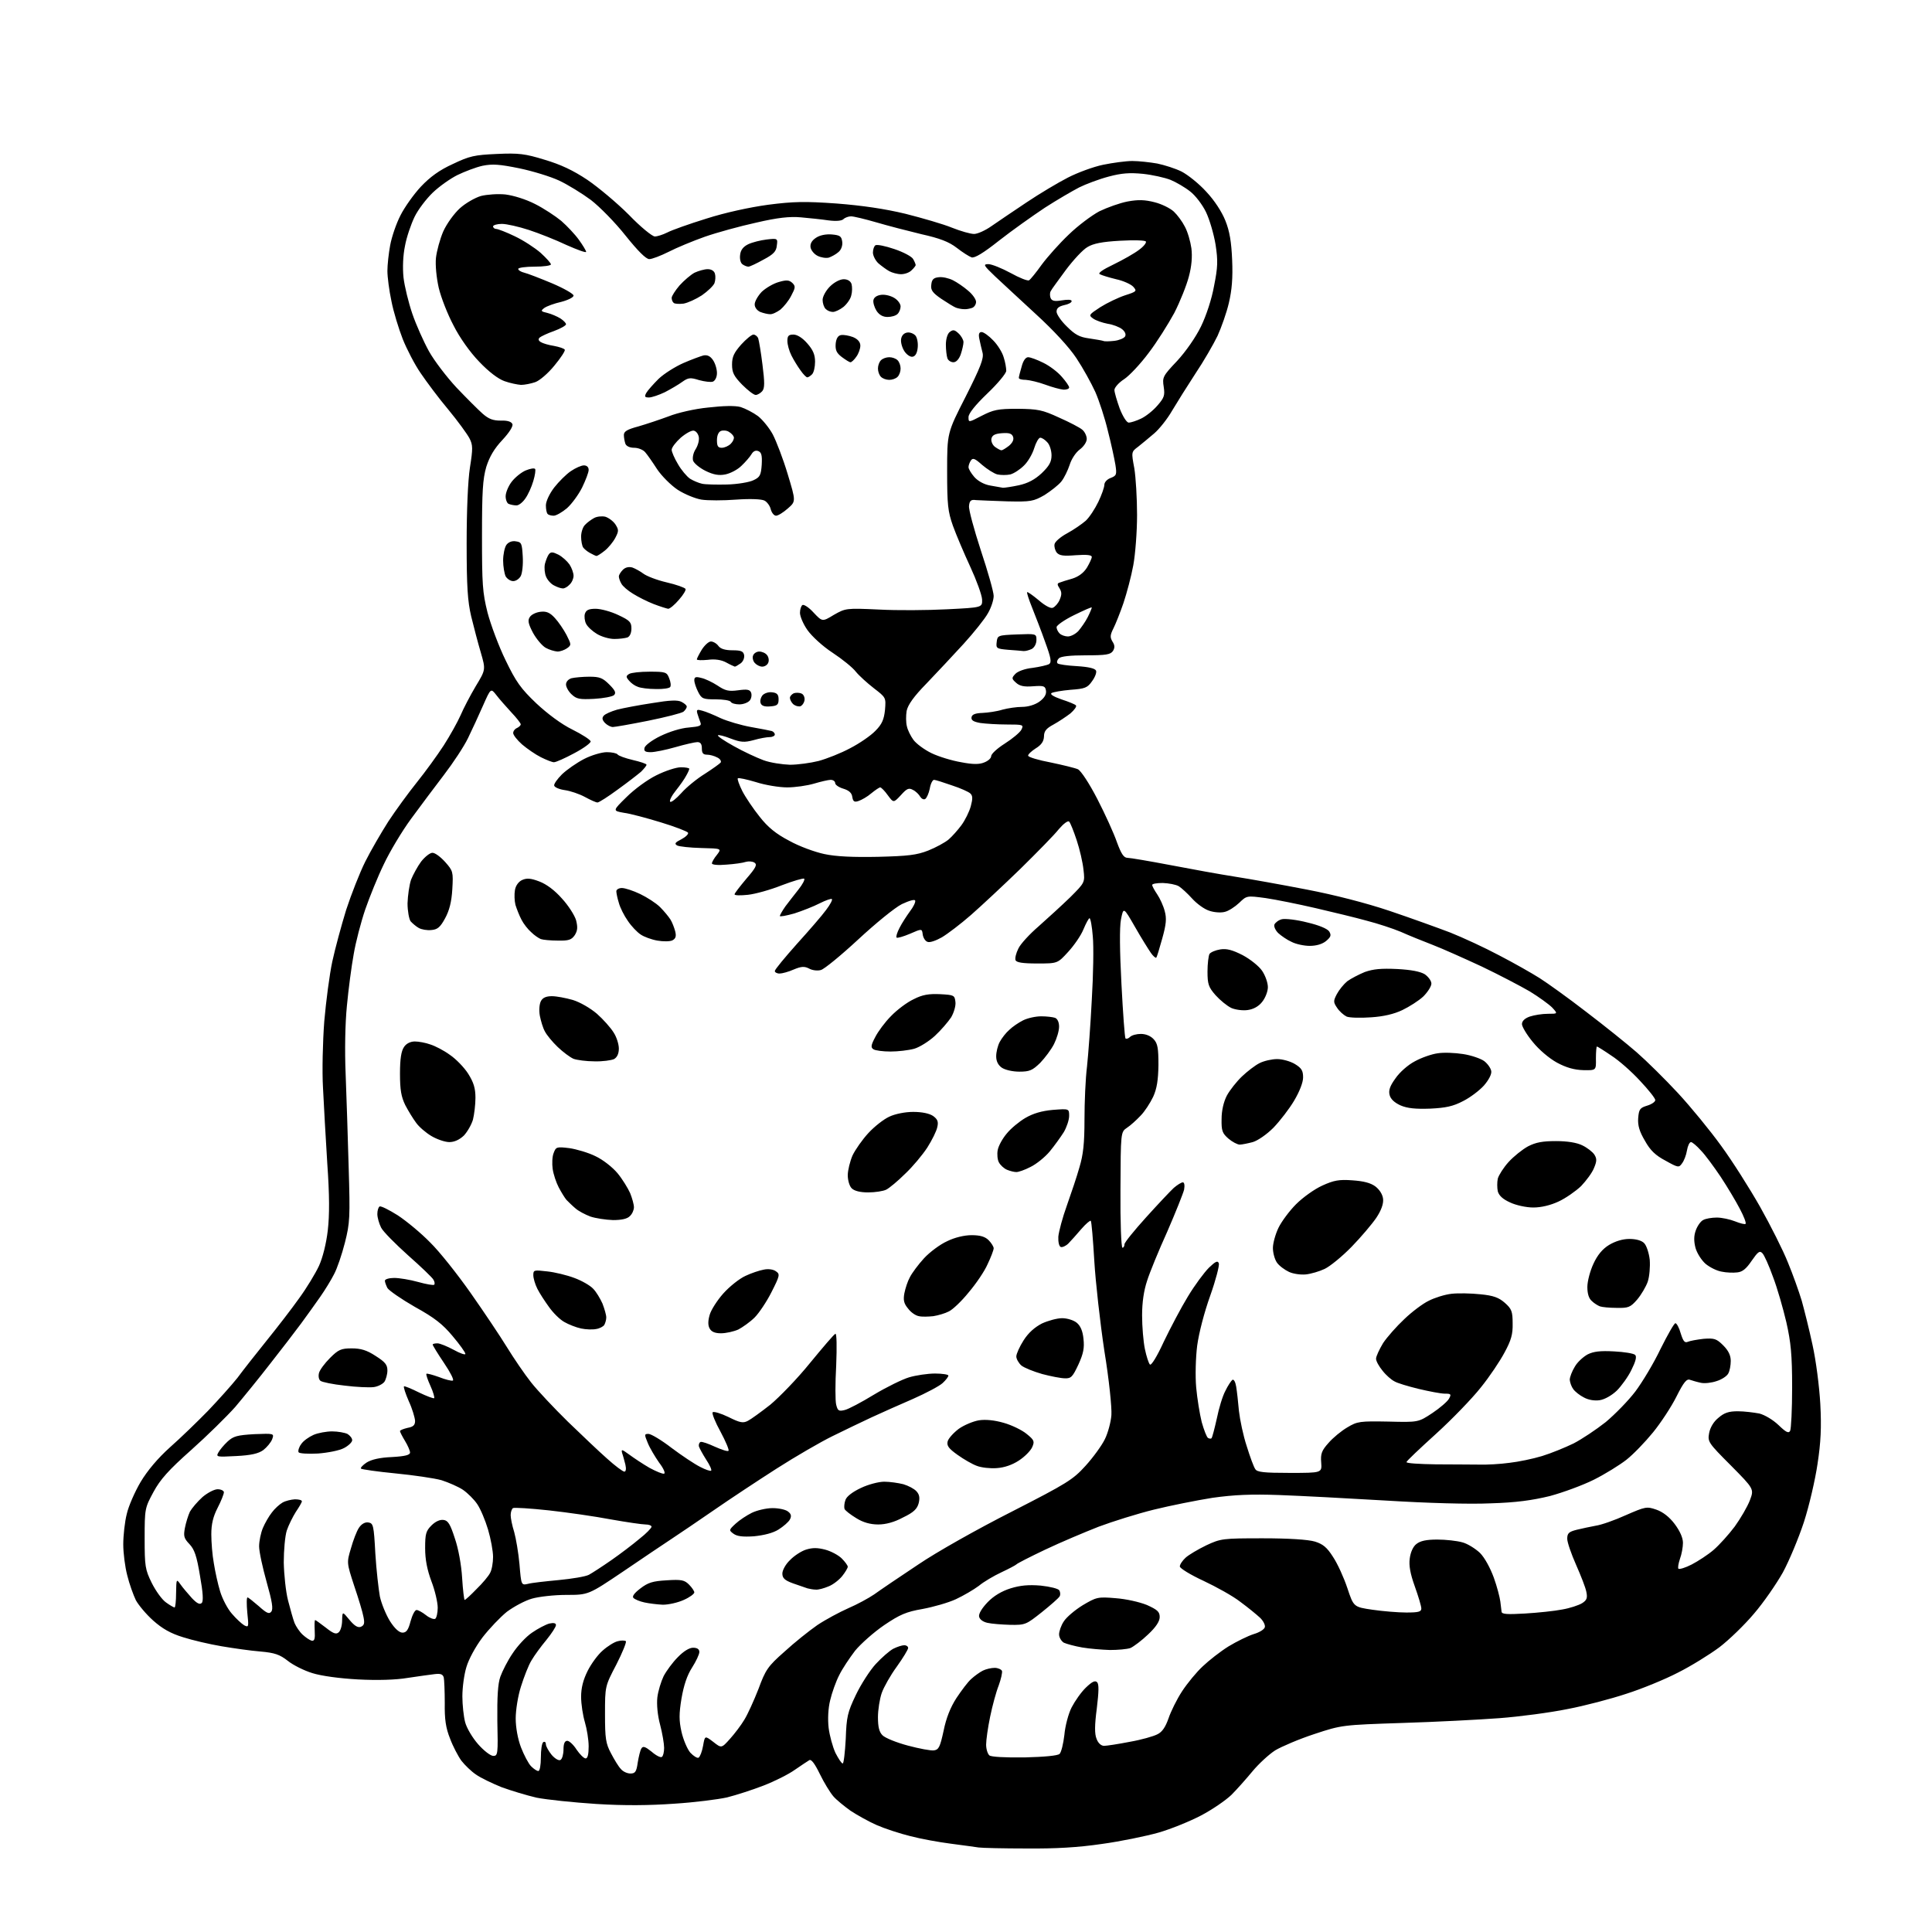 <?xml version="1.0" encoding="UTF-8" standalone="no"?>
<svg 
  version="1.1" 
  xmlns="http://www.w3.org/2000/svg" 
  xmlns:xlink="http://www.w3.org/1999/xlink" 
  xmlns:svg="http://www.w3.org/2000/svg"
  xmlns:rdf="http://www.w3.org/1999/02/22-rdf-syntax-ns#"
  xmlns:cc="http://creativecommons.org/ns#"
  xmlns:dc="http://purl.org/dc/elements/1.1/"
  viewBox="0 0 768 768"
  width="768"
  height="768"
>
<style>svg {background-color: white; }</style>"
<path stroke="none" fill="black" fill-rule="evenodd" d="M408.0,734.8C398.9,734.8 390.4,734.6 389.0,734.4C387.6,734.2 382.7,733.5 378.0,732.9C373.3,732.3 366.1,731.0 361.9,729.9C357.8,728.9 351.7,726.9 348.5,725.5C345.3,724.1 340.7,721.5 338.1,719.8C335.6,718.0 332.5,715.5 331.3,714.1C330.0,712.6 327.6,708.7 325.9,705.2C323.9,701.1 322.5,699.2 321.7,699.7C321.0,700.1 318.5,701.8 316.0,703.5C313.5,705.3 307.9,708.1 303.5,709.8C299.1,711.5 292.6,713.6 289.0,714.5C285.4,715.3 276.0,716.5 268.0,717.0C258.1,717.7 248.2,717.8 237.0,717.1C227.9,716.5 217.3,715.4 213.3,714.6C209.4,713.7 203.1,711.8 199.3,710.4C195.6,708.9 191.0,706.7 189.2,705.4C187.4,704.2 184.8,701.7 183.4,699.9C182.1,698.1 180.0,694.1 178.9,691.1C177.2,686.9 176.7,683.4 176.8,677.0C176.8,672.3 176.6,667.7 176.4,666.8C176.0,665.5 175.1,665.2 172.7,665.5C170.9,665.7 166.1,666.4 162.0,667.0C157.3,667.8 150.0,668.0 142.3,667.6C134.9,667.2 127.7,666.2 124.2,665.1C120.9,664.1 116.5,661.9 114.4,660.2C111.2,657.7 109.2,657.0 103.5,656.5C99.7,656.2 92.7,655.2 88.0,654.4C83.3,653.6 76.4,652.0 72.7,650.8C67.8,649.3 64.5,647.4 60.9,644.2C58.1,641.7 55.1,638.1 54.0,636.1C53.0,634.0 51.4,629.6 50.6,626.3C49.7,622.9 49.0,617.4 49.0,613.9C49.0,610.4 49.6,604.9 50.4,601.8C51.1,598.7 53.6,593.0 55.9,589.1C58.6,584.6 62.7,579.7 67.6,575.3C71.8,571.6 78.6,565.0 82.7,560.8C86.8,556.5 92.1,550.6 94.4,547.7C96.6,544.7 101.9,538.0 106.0,532.9C110.2,527.7 116.0,520.2 118.9,516.1C121.9,512.0 125.4,506.2 126.8,503.2C128.3,499.9 129.7,494.3 130.3,489.1C131.0,483.0 131.0,475.2 130.1,462.5C129.5,452.6 128.7,439.1 128.4,432.5C128.0,425.8 128.3,414.0 128.9,406.0C129.6,398.0 131.0,387.3 132.1,382.2C133.2,377.1 135.7,367.9 137.6,361.7C139.6,355.6 143.0,346.9 145.2,342.5C147.4,338.1 151.6,330.9 154.4,326.5C157.3,322.1 162.4,315.1 165.7,311.0C169.0,306.9 173.8,300.3 176.4,296.3C178.9,292.4 181.9,287.0 183.1,284.3C184.2,281.7 186.9,276.5 189.1,272.8C193.1,266.2 193.1,266.2 191.1,259.3C190.0,255.6 188.3,249.1 187.3,245.0C185.9,239.0 185.5,233.3 185.5,216.0C185.5,203.0 186.0,191.1 186.8,185.9C188.0,178.3 188.0,176.9 186.6,174.2C185.7,172.5 182.0,167.4 178.2,162.8C174.4,158.3 169.5,151.7 167.2,148.3C164.9,145.0 161.7,138.8 160.1,134.8C158.5,130.7 156.4,123.9 155.6,119.7C154.7,115.5 154.0,110.1 154.0,107.7C154.0,105.3 154.5,100.7 155.1,97.5C155.7,94.2 157.5,88.9 159.2,85.6C160.8,82.4 164.5,77.2 167.3,74.2C171.0,70.3 174.7,67.6 180.0,65.2C186.7,62.0 188.6,61.6 197.5,61.2C206.2,60.8 208.7,61.1 216.5,63.5C222.9,65.4 227.8,67.7 233.5,71.5C237.9,74.5 245.3,80.7 250.0,85.4C254.6,90.2 259.3,94.0 260.3,94.0C261.3,94.0 263.5,93.3 265.3,92.4C267.0,91.5 274.0,89.0 280.8,86.9C288.3,84.5 298.0,82.4 305.3,81.4C315.4,80.1 319.9,80.0 332.6,80.9C342.8,81.7 351.7,83.0 360.0,85.0C366.7,86.7 375.0,89.1 378.4,90.5C381.9,91.9 385.8,93.0 387.2,93.0C388.6,93.0 391.7,91.6 394.1,89.9C396.5,88.2 402.8,84.0 408.0,80.5C413.2,77.0 420.6,72.6 424.5,70.6C428.4,68.6 434.6,66.3 438.5,65.5C442.4,64.7 447.6,64.0 450.1,64.0C452.7,64.0 457.1,64.5 460.0,65.0C462.9,65.6 467.3,67.0 469.7,68.2C472.2,69.5 476.6,73.0 479.5,76.2C482.8,79.7 485.7,84.2 487.1,87.7C488.8,91.9 489.5,96.2 489.8,103.4C490.1,110.5 489.7,115.3 488.5,120.4C487.6,124.3 485.5,130.2 484.0,133.5C482.4,136.8 478.5,143.6 475.2,148.5C472.0,153.4 467.8,160.1 465.9,163.3C464.0,166.6 460.8,170.6 458.8,172.3C456.7,174.1 453.9,176.4 452.4,177.6C449.7,179.6 449.7,179.7 450.9,186.1C451.5,189.7 452.0,198.1 452.0,204.7C452.0,211.4 451.3,220.4 450.5,224.7C449.7,229.1 447.9,235.8 446.6,239.7C445.3,243.5 443.5,248.0 442.6,249.8C441.3,252.4 441.2,253.3 442.2,255.0C443.2,256.5 443.2,257.5 442.4,258.8C441.4,260.2 439.7,260.5 431.7,260.5C425.4,260.5 421.7,260.9 420.9,261.7C420.2,262.4 420.0,263.3 420.4,263.7C420.8,264.1 424.3,264.6 428.1,264.8C432.8,265.1 435.3,265.7 435.7,266.6C436.0,267.3 435.3,269.2 434.1,270.8C432.3,273.4 431.3,273.8 425.6,274.2C422.1,274.5 418.7,275.1 418.0,275.5C417.3,276.0 418.8,276.9 421.9,278.0C424.7,278.9 427.4,280.0 427.7,280.4C428.1,280.8 427.1,282.2 425.5,283.6C423.8,284.9 420.8,286.9 418.8,288.0C415.8,289.6 415.0,290.7 415.0,292.8C414.9,294.7 414.0,296.1 411.7,297.5C410.0,298.6 408.6,299.9 408.7,300.4C408.8,301.0 412.9,302.2 417.7,303.1C422.5,304.1 427.4,305.3 428.5,305.8C429.7,306.4 433.0,311.4 436.2,317.6C439.3,323.6 442.8,331.3 444.0,334.8C445.7,339.4 446.7,341.0 448.2,341.0C449.2,341.0 456.9,342.3 465.3,343.9C473.6,345.5 485.2,347.6 491.0,348.5C496.8,349.4 509.6,351.7 519.4,353.6C530.4,355.7 543.2,359.0 552.4,362.1C560.7,364.9 571.5,368.8 576.5,370.7C581.5,372.7 590.2,376.7 596.0,379.8C601.8,382.8 609.0,386.9 612.0,388.8C615.0,390.7 623.4,396.7 630.5,402.2C637.6,407.6 646.7,414.9 650.6,418.3C654.5,421.7 661.9,429.0 667.0,434.5C672.1,440.0 679.8,449.4 684.2,455.5C688.6,461.5 695.5,472.4 699.7,479.8C703.8,487.1 708.8,497.0 710.7,501.8C712.7,506.6 715.1,513.4 716.2,517.0C717.2,520.6 719.2,528.5 720.5,534.6C721.9,540.9 723.2,551.1 723.6,558.1C724.1,567.4 723.8,573.4 722.5,581.9C721.6,588.1 719.2,598.5 717.1,605.0C715.0,611.4 711.2,620.5 708.7,625.1C706.1,629.7 701.0,637.1 697.2,641.5C693.5,645.9 687.3,651.9 683.5,654.8C679.6,657.7 672.2,662.3 667.0,664.9C661.8,667.6 652.5,671.4 646.5,673.3C640.5,675.3 629.9,678.1 623.0,679.4C616.1,680.8 604.0,682.4 596.0,683.0C588.0,683.6 570.7,684.5 557.5,684.9C533.6,685.7 533.4,685.7 522.5,689.3C516.4,691.3 509.4,694.3 506.9,695.8C504.4,697.4 500.3,701.2 497.9,704.1C495.5,707.0 491.7,711.3 489.5,713.5C487.2,715.7 481.8,719.4 477.4,721.7C473.0,724.0 465.4,727.1 460.5,728.5C455.5,729.9 445.4,732.0 438.0,733.0C428.5,734.4 419.6,734.9 408.0,734.8zM250.6,705.0C252.5,705.0 253.0,704.3 253.5,700.7C253.9,698.3 254.5,695.7 255.0,695.0C255.6,694.0 256.5,694.3 259.0,696.3C260.7,697.8 262.6,698.8 263.1,698.4C263.6,698.1 264.0,696.5 264.0,694.8C264.0,693.2 263.3,689.0 262.4,685.6C261.4,681.9 261.0,677.6 261.3,674.8C261.6,672.2 262.8,668.4 263.8,666.3C264.9,664.2 267.4,660.8 269.4,658.8C271.7,656.4 274.0,655.0 275.5,655.0C277.2,655.0 278.0,655.6 278.0,656.7C278.0,657.6 276.7,660.4 275.1,662.9C273.1,666.0 271.8,670.0 270.9,675.2C269.9,681.3 269.9,683.9 270.9,688.4C271.6,691.5 273.2,695.3 274.4,696.7C275.7,698.1 277.2,699.0 277.7,698.7C278.3,698.3 279.1,696.2 279.5,693.9C280.2,689.9 280.2,689.9 283.5,692.4C286.8,695.0 286.8,695.0 290.2,691.2C292.0,689.2 294.6,685.8 295.9,683.6C297.2,681.5 299.7,676.0 301.5,671.4C304.3,663.8 305.2,662.4 311.8,656.6C315.7,653.0 321.6,648.3 324.9,646.0C328.2,643.8 333.8,640.8 337.2,639.3C340.7,637.8 345.3,635.3 347.5,633.8C349.7,632.2 357.5,626.9 364.9,622.0C372.4,616.9 388.6,607.8 402.2,600.9C424.3,589.6 426.5,588.2 431.5,582.7C434.5,579.4 438.0,574.6 439.2,572.1C440.4,569.7 441.6,565.3 441.8,562.5C442.0,559.6 440.9,548.6 439.0,537.0C437.3,525.7 435.5,509.6 435.0,501.2C434.5,492.7 433.9,485.6 433.6,485.3C433.4,485.0 431.6,486.5 429.8,488.6C428.0,490.7 425.7,493.3 424.7,494.3C423.7,495.3 422.3,495.9 421.7,495.7C421.0,495.5 420.6,493.7 420.7,491.6C420.9,489.5 422.4,483.9 424.1,479.2C425.8,474.4 428.1,467.6 429.1,464.0C430.6,459.0 431.1,454.6 431.1,445.0C431.1,438.1 431.5,428.7 432.1,424.0C432.6,419.3 433.5,407.4 434.0,397.5C434.6,387.6 434.8,376.2 434.4,372.2C434.1,368.3 433.5,365.0 433.1,365.0C432.8,365.0 431.7,367.0 430.7,369.4C429.7,371.9 426.9,375.9 424.6,378.4C420.4,383.0 420.4,383.0 412.3,383.0C406.5,383.0 404.1,382.6 403.7,381.7C403.4,380.9 403.9,378.9 404.8,377.1C405.6,375.3 409.3,371.3 412.9,368.2C416.5,365.0 422.1,359.9 425.4,356.7C431.3,350.8 431.3,350.8 430.7,345.7C430.4,342.8 429.2,337.6 428.0,334.0C426.8,330.4 425.5,327.1 425.0,326.6C424.5,326.1 422.7,327.5 420.9,329.6C419.2,331.8 412.3,338.8 405.6,345.4C398.9,351.9 390.1,360.1 386.0,363.7C381.9,367.3 376.6,371.3 374.4,372.6C372.1,373.9 369.6,374.8 368.7,374.4C367.8,374.1 367.0,372.8 366.8,371.5C366.5,369.1 366.5,369.1 361.7,371.2C359.1,372.3 356.7,373.0 356.4,372.7C356.1,372.4 356.6,370.7 357.6,368.8C358.5,367.0 360.4,364.1 361.7,362.3C363.1,360.5 364.0,358.6 363.8,358.0C363.6,357.4 361.5,358.0 358.5,359.4C355.7,360.8 348.0,367.1 341.1,373.5C334.3,379.8 327.6,385.3 326.3,385.6C324.9,386.0 322.8,385.7 321.6,385.0C319.8,384.1 318.6,384.1 315.5,385.4C313.5,386.3 310.9,387.0 309.9,387.0C308.8,387.0 308.0,386.5 308.0,386.0C308.0,385.4 312.0,380.6 316.8,375.2C321.6,369.9 326.9,363.8 328.4,361.7C330.0,359.6 331.0,357.7 330.7,357.4C330.4,357.1 328.2,357.9 325.8,359.1C323.5,360.3 318.9,362.1 315.8,363.1C312.6,364.0 310.0,364.5 310.0,364.1C310.0,363.8 311.0,362.0 312.2,360.3C313.5,358.6 315.8,355.6 317.4,353.6C319.0,351.6 320.0,349.7 319.7,349.3C319.3,349.0 315.3,350.2 310.8,351.9C306.3,353.7 300.2,355.4 297.3,355.7C294.4,356.0 292.0,356.0 292.0,355.5C292.0,355.1 294.1,352.4 296.7,349.3C300.5,344.9 301.1,343.7 299.9,342.9C299.1,342.4 297.6,342.3 296.5,342.6C295.4,343.0 291.9,343.5 288.8,343.7C285.5,344.0 283.0,343.8 283.0,343.2C283.0,342.7 283.9,341.1 285.0,339.8C286.9,337.3 286.9,337.3 278.8,337.1C274.3,337.0 270.0,336.5 269.2,336.1C268.0,335.4 268.3,334.9 270.9,333.6C272.6,332.7 273.8,331.5 273.5,331.0C273.2,330.5 268.3,328.6 262.7,326.9C257.1,325.2 250.5,323.4 248.0,323.1C243.5,322.3 243.5,322.3 249.0,316.9C252.1,313.8 257.4,309.9 260.9,308.2C264.5,306.4 268.8,305.0 270.7,305.0C272.5,305.0 274.0,305.3 274.0,305.6C274.0,305.9 273.5,307.1 272.8,308.3C272.2,309.5 270.3,312.2 268.7,314.2C267.0,316.3 266.0,318.3 266.4,318.7C266.8,319.1 268.8,317.5 270.8,315.3C272.8,313.0 277.1,309.5 280.2,307.6C283.3,305.6 286.1,303.6 286.5,303.1C286.8,302.5 286.2,301.6 285.1,301.1C284.0,300.5 282.2,300.0 281.1,300.0C279.5,300.0 279.0,299.4 279.0,297.5C279.0,295.8 278.5,295.0 277.2,295.0C276.3,295.0 272.3,295.9 268.5,297.0C264.7,298.1 260.2,299.0 258.7,299.0C256.5,299.0 255.9,298.6 256.2,297.3C256.4,296.3 259.2,294.2 262.5,292.6C266.0,290.9 270.7,289.4 273.8,289.2C278.2,288.8 279.0,288.5 278.4,287.1C278.1,286.2 277.5,284.7 277.2,283.6C276.8,282.1 277.1,281.9 279.1,282.5C280.4,282.8 283.8,284.2 286.5,285.5C289.2,286.7 294.6,288.3 298.5,289.0C302.4,289.7 306.1,290.4 306.8,290.6C307.4,290.8 308.0,291.4 308.0,292.0C308.0,292.5 307.1,293.0 306.0,293.0C304.9,293.0 302.0,293.5 299.6,294.2C295.9,295.2 294.5,295.1 290.5,293.6C288.0,292.6 285.6,292.0 285.4,292.3C285.1,292.6 287.9,294.5 291.7,296.6C295.4,298.7 300.8,301.2 303.5,302.2C306.2,303.2 311.0,303.9 314.0,304.0C317.1,304.0 322.2,303.3 325.4,302.5C328.7,301.6 334.3,299.4 338.0,297.4C341.7,295.5 346.2,292.4 348.0,290.5C350.6,287.9 351.4,286.0 351.8,282.2C352.2,277.3 352.2,277.3 347.4,273.6C344.7,271.5 341.5,268.6 340.2,267.0C339.0,265.4 334.8,262.0 331.0,259.5C327.0,256.9 322.7,252.9 321.0,250.5C319.3,248.1 318.0,245.0 318.0,243.6C318.0,242.2 318.5,240.8 319.0,240.5C319.6,240.2 321.6,241.5 323.4,243.5C326.9,247.2 326.9,247.2 331.5,244.4C336.1,241.8 336.3,241.7 349.3,242.3C356.6,242.7 368.8,242.6 376.5,242.2C390.5,241.5 390.5,241.5 390.4,238.3C390.3,236.5 388.2,230.7 385.7,225.3C383.2,219.9 380.1,212.6 378.8,209.0C376.8,203.3 376.5,200.7 376.5,187.3C376.5,172.1 376.5,172.1 383.9,157.6C389.8,145.9 391.1,142.5 390.6,140.3C390.2,138.7 389.6,136.3 389.3,134.7C388.9,132.8 389.2,132.0 390.2,132.0C391.0,132.0 393.1,133.5 394.8,135.3C396.6,137.1 398.5,140.2 399.0,142.1C399.6,143.9 400.0,146.3 400.0,147.4C400.0,148.4 396.6,152.5 392.5,156.4C387.6,161.1 385.0,164.4 385.0,165.8C385.0,168.0 385.0,168.0 390.2,165.3C394.9,162.9 396.6,162.5 404.5,162.5C412.6,162.6 414.3,162.9 421.0,166.0C425.1,167.8 429.3,170.0 430.2,170.8C431.2,171.6 432.0,173.3 432.0,174.5C432.0,175.7 430.8,177.5 429.2,178.7C427.6,179.9 425.9,182.5 425.2,184.8C424.5,186.9 423.1,189.9 421.9,191.4C420.8,192.8 417.7,195.2 415.2,196.8C410.8,199.3 409.8,199.5 400.5,199.3C395.0,199.1 389.4,198.9 388.0,198.8C386.0,198.5 385.4,199.0 385.2,201.1C385.0,202.5 387.2,210.5 389.9,218.8C392.7,227.2 395.0,235.3 395.0,236.9C395.0,238.5 394.0,241.6 392.7,243.8C391.5,246.0 387.1,251.5 383.0,256.0C378.9,260.5 372.3,267.5 368.3,271.7C363.2,276.9 360.9,280.2 360.4,282.6C360.1,284.5 360.1,287.2 360.5,288.7C360.8,290.2 362.0,292.6 363.1,294.1C364.2,295.6 367.4,298.0 370.3,299.4C373.2,300.8 378.5,302.4 382.1,303.0C386.7,303.9 389.3,303.9 391.2,303.1C392.8,302.5 394.0,301.4 394.0,300.6C394.0,299.7 396.4,297.5 399.4,295.6C402.4,293.7 405.4,291.2 406.0,290.1C407.0,288.1 406.8,288.0 400.3,288.0C396.6,288.0 391.8,287.7 389.7,287.4C386.9,286.9 386.0,286.3 386.2,285.1C386.4,284.0 387.7,283.5 390.5,283.4C392.7,283.3 396.3,282.8 398.5,282.1C400.7,281.5 404.2,281.0 406.3,281.0C408.6,281.0 411.4,280.2 413.2,278.9C415.1,277.5 416.0,276.1 415.8,274.6C415.5,272.7 415.0,272.5 410.7,272.8C407.1,273.1 405.3,272.7 403.9,271.4C402.1,269.8 402.1,269.5 403.6,267.9C404.5,266.9 407.4,265.8 410.4,265.5C413.3,265.1 416.3,264.4 417.0,264.0C418.1,263.3 417.8,261.6 415.5,255.3C414.0,251.0 411.6,244.9 410.3,241.6C409.0,238.4 408.1,235.6 408.3,235.4C408.5,235.2 410.5,236.6 412.9,238.6C415.3,240.7 417.7,242.0 418.5,241.6C419.3,241.3 420.6,239.9 421.2,238.5C422.1,236.4 422.1,235.4 421.2,233.9C420.2,232.4 420.2,231.9 421.2,231.6C421.9,231.3 424.2,230.6 426.3,230.0C428.8,229.2 430.8,227.7 432.1,225.6C433.1,223.9 434.0,222.0 434.0,221.4C434.0,220.6 432.0,220.4 427.7,220.7C422.8,221.1 421.2,220.9 420.1,219.7C419.4,218.8 419.0,217.3 419.2,216.3C419.4,215.3 421.6,213.4 424.2,212.0C426.8,210.6 430.1,208.3 431.6,207.0C433.1,205.6 435.3,202.2 436.6,199.5C437.9,196.8 439.0,193.7 439.0,192.7C439.0,191.7 440.1,190.5 441.5,190.0C443.8,189.1 444.0,188.7 443.4,184.8C443.0,182.4 441.7,176.3 440.4,171.3C439.2,166.2 436.9,159.2 435.4,155.8C433.8,152.3 430.5,146.3 427.9,142.4C425.0,138.0 418.7,131.2 411.8,124.9C405.6,119.2 398.3,112.4 395.5,109.8C391.0,105.5 390.7,105.0 392.9,105.0C394.2,105.0 398.2,106.6 401.7,108.5C405.3,110.5 408.6,111.8 409.1,111.4C409.6,111.1 411.9,108.3 414.1,105.2C416.4,102.1 421.2,96.7 424.9,93.2C428.5,89.7 434.0,85.6 437.0,84.0C440.1,82.5 445.1,80.7 448.2,80.1C452.5,79.3 455.1,79.4 459.0,80.4C461.8,81.1 465.2,82.8 466.6,84.1C468.0,85.4 470.0,88.1 471.0,90.1C472.1,92.1 473.2,95.9 473.6,98.7C474.0,102.0 473.7,105.8 472.6,109.9C471.7,113.4 469.1,119.9 466.8,124.4C464.4,128.8 459.9,136.0 456.6,140.3C453.4,144.6 449.0,149.3 446.9,150.7C444.7,152.1 443.0,154.1 443.0,155.0C443.0,156.0 444.0,159.3 445.1,162.4C446.4,165.7 447.9,168.0 448.7,168.0C449.5,168.0 451.7,167.3 453.6,166.4C455.5,165.5 458.4,163.2 460.1,161.2C462.8,158.1 463.1,157.2 462.6,153.8C462.0,150.0 462.2,149.5 467.9,143.5C471.4,139.7 475.3,134.1 477.4,129.8C479.5,125.5 481.7,118.8 482.6,113.7C484.1,106.2 484.2,103.7 483.2,97.2C482.5,93.0 480.8,87.2 479.4,84.3C478.0,81.4 475.2,77.7 473.1,76.1C471.1,74.5 467.5,72.4 465.3,71.5C463.0,70.6 458.1,69.5 454.3,69.1C449.1,68.6 445.9,68.8 440.7,70.2C436.9,71.2 431.6,73.2 429.0,74.5C426.3,75.9 420.1,79.5 415.3,82.6C410.5,85.8 402.3,91.6 397.2,95.6C390.9,100.6 387.4,102.7 386.2,102.3C385.3,102.0 382.6,100.3 380.3,98.5C377.2,96.1 373.5,94.7 366.3,93.1C360.9,91.8 352.8,89.7 348.4,88.4C343.9,87.1 339.4,86.0 338.3,86.0C337.3,86.0 335.9,86.5 335.3,87.1C334.6,87.8 332.4,88.0 329.3,87.6C326.7,87.2 321.7,86.7 318.4,86.4C313.9,86.0 309.2,86.5 300.6,88.5C294.2,89.9 285.1,92.4 280.2,94.1C275.4,95.8 268.9,98.5 265.8,100.1C262.6,101.7 259.2,103.0 258.1,103.0C256.8,103.0 253.6,99.8 248.7,93.7C244.6,88.5 238.4,82.2 234.9,79.5C231.4,76.9 225.7,73.4 222.3,71.8C218.9,70.2 211.7,68.0 206.4,66.9C198.5,65.3 195.8,65.1 191.8,65.9C189.1,66.5 184.7,68.2 181.8,69.6C179.0,71.0 174.6,74.1 172.0,76.6C169.5,79.0 166.2,83.3 164.8,86.2C163.4,89.1 161.6,94.3 161.0,97.7C160.2,101.5 160.0,106.4 160.4,110.3C160.8,113.8 162.4,120.3 163.9,124.7C165.4,129.1 168.4,135.8 170.5,139.6C172.6,143.4 177.6,149.9 181.4,154.0C185.3,158.1 190.0,162.8 191.8,164.4C194.3,166.6 196.0,167.2 199.1,167.2C201.7,167.1 203.3,167.6 203.7,168.6C204.0,169.5 202.4,172.0 199.7,174.9C196.5,178.3 194.6,181.5 193.3,185.6C191.9,190.5 191.6,195.3 191.6,213.0C191.6,232.2 191.8,235.5 193.8,243.5C195.1,248.4 198.3,257.0 201.0,262.5C205.1,271.0 207.0,273.7 213.2,279.6C217.7,283.8 223.2,287.9 227.5,290.0C231.3,291.9 234.6,294.0 234.8,294.7C234.9,295.3 232.1,297.4 228.3,299.4C224.6,301.4 221.0,303.0 220.2,303.0C219.5,303.0 217.2,302.1 215.0,301.0C212.8,299.9 209.5,297.6 207.5,295.9C205.6,294.2 204.0,292.2 204.0,291.4C204.0,290.6 204.7,289.7 205.5,289.4C206.3,289.0 207.0,288.4 207.0,287.9C207.0,287.5 205.3,285.3 203.2,283.1C201.2,280.9 198.5,277.9 197.3,276.3C195.1,273.5 195.1,273.5 192.0,280.5C190.3,284.4 187.6,290.2 186.0,293.5C184.4,296.8 180.1,303.3 176.5,308.0C172.9,312.7 167.0,320.6 163.4,325.5C159.8,330.4 154.9,338.6 152.6,343.5C150.2,348.4 146.9,356.6 145.2,361.5C143.5,366.5 141.4,374.5 140.6,379.3C139.7,384.2 138.5,393.4 137.9,399.8C137.2,406.8 137.0,417.7 137.4,427.0C137.7,435.5 138.3,452.2 138.6,464.0C139.2,484.0 139.1,486.1 137.1,494.0C135.9,498.7 134.0,504.3 132.8,506.5C131.7,508.7 129.2,512.8 127.3,515.5C125.4,518.2 122.0,523.0 119.7,526.1C117.4,529.2 111.9,536.4 107.4,542.1C103.0,547.8 96.7,555.5 93.5,559.3C90.2,563.0 82.4,570.7 76.0,576.4C67.0,584.4 63.7,588.1 61.0,593.1C57.6,599.4 57.5,599.7 57.5,611.5C57.5,622.6 57.7,623.9 60.3,629.2C61.9,632.4 64.4,635.9 66.0,637.0C67.5,638.1 69.1,639.0 69.4,639.0C69.7,639.0 70.0,636.4 70.0,633.2C70.1,627.6 70.1,627.5 71.8,629.9C72.7,631.2 74.8,633.6 76.3,635.3C78.2,637.3 79.4,638.0 80.2,637.2C80.9,636.5 80.7,633.1 79.5,626.4C78.2,618.5 77.3,615.9 75.3,613.8C73.1,611.5 72.9,610.6 73.5,607.4C73.9,605.3 74.8,602.4 75.5,600.9C76.3,599.5 78.5,596.9 80.5,595.1C82.5,593.4 85.2,592.0 86.5,592.0C87.9,592.0 89.0,592.6 89.0,593.2C89.0,593.9 87.9,596.7 86.5,599.4C84.7,602.9 84.0,605.9 84.0,609.9C84.0,613.0 84.4,618.2 85.0,621.4C85.5,624.6 86.6,629.7 87.5,632.6C88.4,635.6 90.5,639.6 92.2,641.5C93.9,643.5 96.1,645.5 97.1,646.1C98.9,647.0 98.9,646.7 98.3,641.0C98.0,637.7 98.0,635.0 98.4,635.0C98.7,635.0 100.7,636.6 102.9,638.5C106.0,641.3 107.0,641.7 107.8,640.7C108.7,639.7 108.2,636.7 106.0,628.9C104.4,623.2 103.0,616.8 103.0,614.7C103.0,612.6 103.7,609.3 104.5,607.4C105.3,605.5 106.9,602.7 108.1,601.2C109.2,599.7 111.1,598.0 112.3,597.3C113.5,596.6 115.7,596.1 117.2,596.0C118.8,596.0 120.0,596.3 120.0,596.8C120.0,597.2 118.9,599.1 117.6,601.0C116.4,602.9 114.7,606.3 114.0,608.4C113.3,610.6 112.8,616.3 112.8,621.1C112.9,625.9 113.6,632.7 114.5,636.2C115.4,639.6 116.5,643.7 117.1,645.2C117.7,646.6 119.1,648.7 120.3,649.8C121.5,650.9 123.1,652.0 123.9,652.2C125.0,652.4 125.3,651.5 125.1,648.2C125.0,645.9 125.0,644.0 125.3,644.0C125.5,644.0 127.4,645.4 129.5,647.0C132.4,649.3 133.6,649.8 134.6,648.9C135.4,648.3 136.0,646.1 136.0,644.1C136.1,640.5 136.1,640.5 138.9,643.9C140.9,646.3 142.2,647.1 143.4,646.7C144.8,646.1 145.0,645.3 144.5,642.8C144.2,641.0 142.5,635.4 140.8,630.4C137.8,621.2 137.8,621.2 139.5,615.5C140.4,612.3 141.8,608.6 142.7,607.3C143.7,605.8 145.1,605.0 146.4,605.2C148.4,605.5 148.6,606.3 149.2,617.5C149.6,624.1 150.5,631.8 151.0,634.6C151.6,637.4 153.4,641.8 155.0,644.4C156.9,647.4 158.7,649.0 160.0,649.0C161.5,649.0 162.3,648.0 163.2,644.5C163.9,642.0 164.9,640.0 165.6,640.0C166.2,640.0 167.9,640.9 169.4,642.1C170.8,643.2 172.4,643.8 173.0,643.5C173.5,643.2 174.0,641.2 174.0,639.1C174.0,637.0 172.9,632.2 171.5,628.6C169.8,624.0 169.0,620.0 169.0,615.4C169.0,609.8 169.3,608.6 171.5,606.4C173.1,604.8 174.9,604.0 176.3,604.2C178.1,604.4 179.0,605.9 180.8,611.5C182.2,615.5 183.4,622.1 183.7,627.2C184.0,632.1 184.5,636.0 184.7,636.0C185.0,636.0 187.1,634.1 189.4,631.7C191.8,629.4 194.2,626.5 194.8,625.3C195.5,624.1 196.0,621.2 196.0,618.9C196.0,616.6 195.1,611.7 194.0,608.0C192.9,604.3 191.0,599.8 189.7,597.9C188.5,596.1 185.9,593.5 184.0,592.2C182.2,591.0 178.3,589.3 175.5,588.4C172.6,587.6 164.4,586.4 157.2,585.7C150.0,585.0 143.8,584.1 143.5,583.8C143.2,583.5 144.2,582.4 145.7,581.4C147.6,580.2 150.9,579.4 155.8,579.2C161.0,578.9 163.0,578.4 163.0,577.4C163.0,576.7 162.1,574.6 161.0,572.8C159.9,571.0 159.0,569.2 159.0,568.9C159.0,568.5 160.4,568.0 162.0,567.6C164.3,567.2 165.0,566.5 165.0,564.8C164.9,563.5 163.9,560.0 162.5,557.0C161.2,554.0 160.3,551.3 160.6,551.1C160.8,550.9 163.5,552.0 166.5,553.5C169.6,555.0 172.3,556.0 172.6,555.8C172.8,555.5 172.2,553.3 171.1,550.9C170.0,548.5 169.3,546.4 169.5,546.1C169.8,545.9 172.0,546.5 174.5,547.4C177.0,548.4 179.5,549.0 180.0,548.8C180.6,548.6 179.0,545.5 176.5,541.8C174.0,538.1 172.0,534.8 172.0,534.5C172.0,534.2 172.8,534.0 173.9,534.0C174.9,534.0 177.8,535.2 180.4,536.6C182.9,538.0 185.0,538.7 185.0,538.2C185.0,537.6 182.7,534.4 179.9,531.1C176.0,526.4 172.7,523.8 164.9,519.5C159.5,516.4 154.6,513.0 154.0,512.0C153.5,511.0 153.0,509.7 153.0,509.1C153.0,508.5 154.7,508.0 156.7,508.0C158.7,508.0 163.0,508.7 166.2,509.6C169.4,510.5 172.3,511.0 172.6,510.7C172.9,510.4 172.8,509.5 172.3,508.7C171.9,507.9 167.3,503.5 162.2,499.0C157.2,494.5 152.3,489.6 151.5,488.0C150.7,486.4 150.0,484.0 150.0,482.6C150.0,481.2 150.4,479.9 150.9,479.6C151.4,479.3 154.6,480.9 158.1,483.1C161.6,485.4 167.4,490.2 171.0,493.9C174.7,497.5 181.9,506.6 187.1,514.0C192.3,521.4 198.8,531.1 201.5,535.5C204.2,539.9 208.5,546.2 211.1,549.5C213.7,552.8 220.3,559.8 225.7,565.1C231.1,570.3 238.1,577.0 241.3,579.8C244.5,582.7 247.6,585.0 248.2,585.0C248.8,585.0 249.0,583.9 248.6,582.2C248.2,580.7 247.7,578.7 247.3,577.6C246.9,576.0 247.2,576.1 250.1,578.2C252.0,579.6 255.6,582.0 258.2,583.5C260.8,584.9 263.4,586.0 264.0,585.8C264.6,585.6 263.7,583.6 262.0,581.4C260.4,579.1 258.3,575.6 257.5,573.6C256.1,570.2 256.1,570.0 257.8,570.0C258.8,570.0 263.0,572.5 267.0,575.6C271.0,578.6 276.1,582.0 278.3,583.1C280.4,584.2 282.4,584.9 282.7,584.6C283.0,584.3 282.1,582.3 280.7,580.2C279.3,578.0 278.0,575.6 277.8,574.9C277.7,574.1 278.0,573.4 278.5,573.2C279.1,573.0 281.6,573.9 284.2,575.1C286.9,576.3 289.3,577.1 289.6,576.7C289.9,576.4 288.5,573.0 286.4,569.1C284.3,565.3 282.9,561.8 283.3,561.4C283.7,561.0 286.5,561.8 289.6,563.3C294.2,565.6 295.4,565.8 297.3,564.8C298.5,564.2 302.5,561.3 306.2,558.4C309.8,555.4 317.0,548.0 322.0,541.8C327.1,535.6 331.6,530.3 332.1,530.2C332.6,530.0 332.7,535.3 332.4,542.8C332.0,549.9 332.0,556.9 332.4,558.4C333.0,560.8 333.4,561.1 335.8,560.5C337.2,560.2 342.5,557.4 347.4,554.4C352.4,551.4 358.7,548.3 361.4,547.5C364.1,546.7 368.8,546.0 371.7,546.0C374.6,546.0 377.0,546.4 377.0,546.8C377.0,547.3 376.0,548.6 374.7,549.8C373.4,551.0 368.1,553.8 362.9,556.1C357.8,558.3 350.4,561.6 346.5,563.4C342.6,565.2 335.6,568.6 330.9,570.9C326.2,573.2 316.2,579.0 308.7,583.8C301.2,588.6 290.0,596.0 283.8,600.3C277.6,604.6 270.0,609.7 267.0,611.7C264.0,613.7 255.3,619.5 247.7,624.7C233.9,634.0 233.9,634.0 225.1,634.0C220.3,634.0 214.1,634.7 211.4,635.5C208.6,636.3 204.2,638.7 201.5,640.7C198.9,642.8 194.5,647.4 191.8,650.9C189.0,654.6 186.3,659.6 185.4,662.7C184.5,665.6 183.8,670.8 183.8,674.3C183.8,677.7 184.3,682.3 184.9,684.6C185.5,686.9 187.8,690.8 190.1,693.4C192.3,695.9 195.0,698.0 196.1,698.0C197.9,698.0 198.0,697.2 197.7,684.2C197.6,674.5 197.9,669.3 198.9,666.5C199.7,664.3 201.8,660.1 203.8,657.2C205.7,654.3 209.1,650.6 211.5,649.0C213.8,647.4 216.9,645.8 218.3,645.4C220.1,645.0 221.0,645.2 221.0,646.0C221.0,646.7 219.3,649.3 217.2,651.9C215.1,654.4 212.4,658.1 211.3,660.0C210.1,661.9 208.3,666.6 207.1,670.4C205.9,674.1 205.0,679.8 205.0,683.1C205.0,686.6 205.8,691.2 207.1,694.6C208.3,697.7 210.1,701.1 211.1,702.1C212.2,703.2 213.4,704.0 214.0,704.0C214.6,704.0 215.0,701.6 215.0,698.6C215.0,695.6 215.4,692.8 216.0,692.5C216.6,692.2 217.0,692.6 217.0,693.4C217.0,694.2 218.1,696.1 219.3,697.6C220.7,699.2 222.2,700.0 222.8,699.6C223.5,699.2 224.0,697.3 224.0,695.4C224.0,693.1 224.5,692.0 225.5,692.0C226.3,692.0 228.0,693.6 229.2,695.5C230.5,697.4 232.1,699.0 232.8,699.0C233.6,699.0 234.0,697.4 234.0,694.2C234.0,691.6 233.3,687.3 232.5,684.6C231.7,681.9 231.0,677.4 231.0,674.5C231.0,671.0 231.8,667.8 233.6,664.2C235.0,661.4 237.7,657.7 239.6,656.1C241.5,654.4 244.2,652.7 245.6,652.4C247.0,652.0 248.4,652.1 248.8,652.4C249.1,652.8 247.4,657.0 245.0,661.7C240.5,670.3 240.5,670.3 240.5,681.4C240.5,691.1 240.8,693.1 242.9,697.0C244.2,699.5 245.9,702.3 246.8,703.2C247.6,704.2 249.3,705.0 250.6,705.0zM335.0,701.0C335.4,701.0 335.9,696.6 336.2,691.2C336.5,682.5 336.9,680.7 340.2,673.8C342.2,669.6 345.8,664.0 348.1,661.5C350.5,658.9 353.6,656.2 355.1,655.4C356.7,654.6 358.6,654.0 359.5,654.0C360.3,654.0 361.0,654.5 361.0,655.1C361.0,655.7 359.0,659.0 356.5,662.5C354.0,665.9 351.3,670.7 350.5,673.0C349.7,675.3 349.0,679.7 349.0,682.6C349.0,686.5 349.5,688.5 350.8,689.8C351.9,690.9 356.4,692.7 360.9,693.9C365.4,695.1 370.1,696.0 371.3,695.8C373.2,695.5 373.7,694.4 375.1,688.0C376.1,683.0 377.8,678.7 380.2,675.0C382.2,672.0 384.8,668.5 386.1,667.4C387.4,666.2 389.5,664.7 390.7,664.1C391.9,663.5 394.0,663.0 395.4,663.0C396.7,663.0 398.0,663.6 398.3,664.2C398.5,664.9 397.9,667.5 397.0,670.0C396.0,672.5 394.5,678.0 393.6,682.4C392.7,686.7 392.0,691.7 392.0,693.5C392.0,695.3 392.6,697.2 393.3,697.8C394.0,698.4 399.5,698.7 407.3,698.6C415.3,698.4 420.5,697.9 421.2,697.2C421.9,696.5 422.7,693.1 423.1,689.7C423.4,686.2 424.7,681.2 426.0,678.7C427.3,676.2 429.8,672.6 431.7,670.8C434.1,668.5 435.3,667.9 436.1,668.7C436.9,669.5 436.8,672.4 436.0,679.1C435.1,685.9 435.1,689.3 435.9,691.2C436.5,692.9 437.7,694.0 438.9,694.0C439.9,694.0 444.5,693.3 449.1,692.4C453.7,691.6 458.6,690.2 460.1,689.4C462.0,688.5 463.3,686.5 464.5,683.1C465.4,680.4 467.8,675.5 469.9,672.3C472.0,669.1 475.7,664.6 478.1,662.4C480.5,660.1 485.1,656.5 488.3,654.5C491.6,652.5 496.1,650.3 498.3,649.6C500.7,648.9 502.6,647.7 502.8,646.8C503.0,645.9 502.1,644.2 500.8,643.0C499.5,641.8 496.1,639.0 493.1,636.8C490.2,634.5 483.5,630.8 478.4,628.4C473.2,626.0 469.0,623.4 469.0,622.7C469.0,621.9 470.0,620.4 471.3,619.2C472.5,618.1 476.2,615.9 479.5,614.3C485.3,611.6 486.0,611.5 502.0,611.5C512.4,611.5 520.0,612.0 522.7,612.8C525.9,613.8 527.5,615.1 529.9,618.9C531.7,621.6 534.2,627.1 535.6,631.3C538.1,638.8 538.1,638.8 545.6,639.9C549.7,640.5 555.8,641.0 559.0,641.0C563.9,641.0 565.0,640.7 565.0,639.4C565.0,638.5 563.8,634.5 562.4,630.6C560.6,625.6 560.0,622.3 560.4,619.5C560.7,617.1 561.7,614.8 563.0,613.8C564.6,612.5 567.0,612.0 571.4,612.0C574.7,612.0 579.2,612.5 581.3,613.1C583.3,613.6 586.5,615.6 588.3,617.3C590.2,619.2 592.4,623.3 593.8,627.1C595.1,630.7 596.2,635.0 596.4,636.6C596.6,638.2 596.8,640.1 596.9,640.7C597.0,641.7 599.3,641.8 606.2,641.4C611.3,641.1 618.0,640.4 621.0,639.8C624.0,639.3 627.6,638.1 628.9,637.3C630.8,636.1 631.1,635.2 630.6,632.8C630.3,631.1 628.4,626.3 626.5,622.0C624.6,617.7 623.0,613.1 623.0,611.7C623.0,609.5 623.6,608.9 626.8,608.1C628.8,607.6 632.2,606.9 634.3,606.5C636.5,606.2 641.9,604.3 646.3,602.3C654.1,598.9 654.6,598.8 658.4,600.1C661.0,601.0 663.6,603.0 665.7,605.8C667.8,608.6 669.0,611.3 669.0,613.3C669.0,615.0 668.5,617.8 667.8,619.7C667.2,621.5 666.9,623.2 667.2,623.6C667.6,623.9 670.0,623.2 672.5,621.9C675.0,620.6 679.0,618.0 681.2,616.1C683.5,614.1 687.2,610.0 689.6,606.8C691.9,603.6 694.6,599.0 695.6,596.4C697.3,591.9 697.3,591.9 688.0,582.5C679.0,573.5 678.8,573.1 679.4,569.7C679.8,567.5 681.2,565.1 683.1,563.6C685.4,561.6 687.2,561.0 690.8,561.0C693.4,561.0 697.2,561.5 699.4,561.9C701.6,562.5 704.8,564.4 707.0,566.5C709.9,569.3 711.0,569.9 711.6,568.8C712.0,568.1 712.4,560.3 712.4,551.5C712.4,538.5 711.9,533.6 710.1,525.6C708.8,520.1 706.5,512.0 704.8,507.6C703.2,503.1 701.3,498.9 700.6,498.2C699.5,497.0 698.8,497.6 696.3,501.2C694.2,504.3 692.7,505.6 690.6,505.8C689.0,506.0 686.2,505.9 684.4,505.5C682.5,505.2 679.7,503.8 678.0,502.4C676.4,501.0 674.6,498.2 674.0,496.1C673.3,493.4 673.3,491.3 674.1,489.1C674.7,487.4 676.0,485.5 677.0,485.0C678.0,484.4 680.5,484.0 682.5,484.0C684.4,484.0 687.7,484.7 689.7,485.5C691.7,486.3 693.6,486.8 693.9,486.5C694.2,486.1 693.2,483.5 691.6,480.5C690.1,477.6 686.7,471.9 684.0,467.8C681.3,463.8 677.8,459.0 676.1,457.3C674.5,455.5 672.7,454.0 672.2,454.0C671.6,454.0 670.9,455.5 670.6,457.3C670.3,459.2 669.4,461.5 668.6,462.5C667.4,464.2 667.1,464.2 662.1,461.4C658.1,459.3 656.0,457.3 653.9,453.5C651.7,449.8 651.0,447.4 651.2,444.5C651.5,440.9 651.9,440.4 654.8,439.5C656.5,439.0 658.0,438.0 658.0,437.3C658.0,436.6 655.3,433.2 651.9,429.6C648.6,426.0 643.5,421.5 640.5,419.6C637.6,417.6 635.0,416.0 634.8,416.0C634.6,416.0 634.4,418.1 634.4,420.8C634.5,425.5 634.5,425.5 629.4,425.4C625.8,425.3 622.6,424.4 618.9,422.4C615.8,420.7 611.8,417.3 609.3,414.2C606.9,411.3 605.0,408.1 605.0,407.1C605.0,405.9 606.1,404.8 608.1,404.1C609.9,403.5 613.1,403.0 615.3,403.0C619.3,403.0 619.3,403.0 617.0,400.5C615.7,399.2 611.7,396.3 608.1,394.1C604.5,392.0 595.9,387.5 589.0,384.2C582.1,381.0 573.4,377.1 569.5,375.6C565.6,374.1 559.9,371.8 556.8,370.4C553.7,369.1 547.6,367.1 543.3,366.0C539.0,364.8 529.9,362.6 523.0,361.0C516.1,359.4 507.2,357.6 503.1,357.0C495.6,356.0 495.6,356.0 492.6,358.9C490.9,360.5 488.3,362.2 486.8,362.5C485.3,362.9 482.5,362.7 480.6,362.0C478.7,361.4 475.7,359.2 473.9,357.2C472.1,355.2 469.7,353.0 468.6,352.3C467.4,351.6 464.6,351.1 462.2,351.0C459.9,351.0 458.0,351.3 458.0,351.8C458.0,352.2 458.9,353.9 460.0,355.5C461.1,357.1 462.5,360.2 463.0,362.2C463.8,365.1 463.6,367.4 462.0,373.1C460.9,377.0 459.9,380.5 459.6,380.7C459.4,380.9 458.4,380.1 457.5,378.8C456.6,377.5 453.7,372.9 451.2,368.5C446.6,360.5 446.6,360.5 445.6,365.5C445.0,368.7 445.1,378.0 445.8,391.3C446.4,402.8 447.1,412.4 447.4,412.8C447.8,413.1 448.6,412.8 449.2,412.2C449.9,411.5 451.8,411.0 453.5,411.0C455.5,411.0 457.4,411.8 458.6,413.1C460.2,414.8 460.5,416.7 460.5,423.4C460.4,429.3 459.9,432.7 458.4,436.0C457.2,438.5 455.0,441.9 453.4,443.5C451.8,445.2 449.4,447.4 448.0,448.3C445.5,450.0 445.5,450.0 445.4,473.0C445.3,485.7 445.7,496.0 446.2,496.0C446.6,496.0 447.0,495.4 447.0,494.6C447.0,493.9 450.9,489.1 455.6,483.9C460.3,478.7 465.2,473.5 466.6,472.2C468.0,471.0 469.6,470.0 470.2,470.0C470.8,470.0 471.0,471.2 470.7,472.9C470.3,474.5 467.3,482.0 464.0,489.6C460.6,497.1 457.0,505.9 456.0,509.1C454.7,513.0 454.0,517.6 454.0,522.9C454.0,527.3 454.5,533.3 455.1,536.2C455.7,539.1 456.6,541.9 457.1,542.4C457.6,543.0 459.9,539.3 462.6,533.4C465.2,528.0 469.5,519.8 472.2,515.4C474.9,510.9 478.7,505.8 480.6,503.9C483.2,501.4 484.1,501.0 484.5,502.2C484.8,503.0 483.3,508.8 481.1,515.0C478.7,521.7 476.6,529.8 475.9,534.9C475.3,539.6 475.1,547.1 475.5,551.5C475.9,555.9 476.9,562.1 477.7,565.3C478.6,568.5 479.7,571.3 480.2,571.6C480.7,571.9 481.4,572.0 481.6,571.7C481.9,571.4 482.8,567.9 483.7,563.9C484.5,559.9 486.0,554.9 487.1,552.9C488.1,550.8 489.4,548.9 489.9,548.5C490.5,548.2 491.1,549.4 491.4,551.2C491.7,553.0 492.2,557.4 492.5,560.9C492.9,564.4 494.2,570.7 495.6,574.9C496.9,579.1 498.4,583.2 499.0,584.0C499.7,585.2 502.4,585.5 512.7,585.5C525.5,585.5 525.5,585.5 525.2,581.4C524.9,577.9 525.4,576.6 528.1,573.6C529.8,571.6 533.2,568.8 535.6,567.4C539.6,565.0 540.6,564.9 551.9,565.1C563.8,565.4 563.8,565.4 569.4,561.7C572.4,559.7 575.4,557.1 576.0,556.0C577.0,554.2 576.8,554.0 574.3,554.0C572.8,554.0 568.1,553.1 563.9,552.1C559.8,551.1 555.4,549.8 554.3,549.1C553.1,548.5 551.0,546.7 549.6,544.9C548.2,543.2 547.0,541.1 547.0,540.1C547.0,539.2 548.3,536.4 549.8,533.9C551.4,531.5 555.2,527.2 558.2,524.4C561.2,521.5 565.6,518.2 567.9,517.1C570.2,515.9 574.3,514.6 577.0,514.3C579.6,514.0 584.8,514.1 588.5,514.5C593.7,515.0 595.8,515.8 598.2,517.9C600.9,520.3 601.3,521.3 601.3,526.1C601.4,530.4 600.7,532.8 598.1,537.6C596.3,541.0 592.1,547.3 588.6,551.6C585.2,555.9 577.2,564.2 570.8,570.0C564.4,575.8 559.1,580.8 559.1,581.2C559.0,581.7 564.3,582.0 570.8,582.1C577.2,582.1 585.0,582.2 588.0,582.2C591.0,582.3 596.4,582.0 600.0,581.5C603.6,581.1 609.4,579.9 613.0,578.8C616.6,577.7 622.2,575.4 625.5,573.8C628.8,572.1 634.5,568.3 638.3,565.3C642.0,562.2 647.3,556.8 650.1,553.1C652.8,549.5 657.4,541.9 660.1,536.2C662.9,530.6 665.5,526.0 666.0,526.0C666.5,526.0 667.5,527.8 668.1,530.0C669.1,533.2 669.7,533.9 670.9,533.4C671.8,533.0 674.6,532.5 677.2,532.2C681.4,531.9 682.3,532.1 685.0,534.8C687.1,536.9 688.0,538.8 688.0,541.0C688.0,542.7 687.6,545.0 687.0,546.0C686.5,547.0 684.4,548.4 682.4,549.0C680.4,549.7 677.6,550.0 676.2,549.7C674.7,549.4 672.7,548.8 671.8,548.5C670.5,548.0 669.3,549.4 666.4,555.2C664.4,559.2 660.2,565.6 657.1,569.4C654.0,573.2 649.3,578.1 646.5,580.3C643.8,582.4 638.0,586.0 633.6,588.2C629.2,590.4 621.3,593.3 616.1,594.7C609.1,596.4 602.7,597.3 592.5,597.6C584.2,598.0 567.2,597.5 551.0,596.5C535.9,595.6 516.8,594.6 508.5,594.3C497.3,593.9 490.6,594.2 482.0,595.4C475.7,596.4 465.2,598.5 458.7,600.1C452.2,601.7 442.3,604.8 436.7,606.9C431.1,609.1 421.6,613.1 415.5,616.0C409.4,618.9 404.3,621.5 404.0,621.9C403.7,622.2 401.1,623.6 398.1,625.0C395.1,626.4 391.0,628.8 389.1,630.4C387.1,631.9 383.0,634.3 380.0,635.7C377.0,637.1 371.0,638.8 366.7,639.6C360.3,640.7 357.7,641.8 351.5,646.0C347.4,648.8 342.2,653.4 339.9,656.2C337.7,659.1 334.8,663.4 333.6,665.9C332.3,668.4 330.7,672.9 330.0,675.9C329.2,679.1 329.0,683.4 329.4,686.9C329.8,690.0 331.0,694.4 332.1,696.8C333.3,699.1 334.5,701.0 335.0,701.0zM441.2,655.9C438.1,655.8 433.1,655.4 430.2,654.9C427.3,654.4 424.0,653.5 422.9,653.0C421.9,652.4 421.0,650.9 421.0,649.7C421.0,648.5 421.8,646.1 422.9,644.5C423.9,642.9 427.3,640.0 430.4,638.1C435.8,634.9 436.4,634.7 443.4,635.3C447.6,635.6 452.9,636.8 455.9,638.0C460.1,639.9 461.0,640.7 461.0,642.8C461.0,644.5 459.5,646.8 456.4,649.7C453.9,652.1 450.7,654.5 449.4,655.1C448.0,655.6 444.3,655.9 441.2,655.9zM401.6,645.9C398.3,645.8 394.2,645.5 392.5,645.1C390.7,644.7 389.4,643.7 389.2,642.6C389.0,641.5 390.3,639.3 392.6,636.9C395.0,634.4 398.2,632.5 401.7,631.4C405.6,630.2 408.8,629.9 413.7,630.3C417.4,630.7 420.7,631.5 421.1,632.2C421.5,632.9 421.6,634.0 421.2,634.6C420.8,635.3 417.6,638.1 414.1,640.9C407.9,645.8 407.6,646.0 401.6,645.9zM263.5,637.9C261.3,637.8 258.0,637.4 256.2,637.0C254.3,636.6 252.4,635.8 251.8,635.2C251.2,634.6 252.1,633.3 254.6,631.4C257.6,629.1 259.5,628.5 265.0,628.2C270.9,627.8 272.1,628.1 273.9,629.9C275.1,631.1 276.0,632.5 276.0,633.0C276.0,633.6 274.1,635.0 271.8,636.0C269.4,637.1 265.7,637.9 263.5,637.9zM324.3,631.9C323.3,631.9 321.8,631.6 321.0,631.4C320.2,631.1 317.6,630.2 315.2,629.4C311.9,628.2 311.0,627.3 311.0,625.5C311.0,624.2 312.3,621.8 314.0,620.2C315.6,618.5 318.5,616.6 320.4,616.0C323.0,615.2 324.9,615.2 328.0,616.0C330.3,616.6 333.3,618.2 334.6,619.5C335.9,620.8 337.0,622.3 337.0,622.8C337.0,623.3 336.0,625.0 334.8,626.5C333.6,628.0 331.2,629.9 329.4,630.6C327.5,631.4 325.3,632.0 324.3,631.9zM209.9,629.6C211.3,629.2 216.8,628.6 222.1,628.1C227.4,627.6 232.8,626.7 234.1,626.0C235.4,625.3 239.4,622.7 243.0,620.2C246.6,617.7 251.6,613.9 254.2,611.7C256.9,609.6 259.0,607.4 259.0,606.9C259.0,606.4 257.9,606.0 256.6,606.0C255.3,606.0 249.1,605.1 242.9,604.0C236.6,602.8 225.5,601.2 218.2,600.4C210.8,599.6 204.4,599.2 203.9,599.5C203.4,599.9 203.0,601.1 203.0,602.3C203.0,603.5 203.6,606.5 204.4,609.0C205.1,611.5 206.1,617.3 206.5,621.8C207.2,630.2 207.2,630.2 209.9,629.6zM299.7,610.7C295.2,611.0 293.0,610.7 291.6,609.7C289.7,608.3 289.7,608.2 292.4,605.7C293.9,604.3 296.8,602.4 298.8,601.4C300.8,600.4 304.6,599.5 307.1,599.5C309.6,599.5 312.4,600.1 313.3,600.9C314.5,601.8 314.7,602.7 314.0,604.0C313.5,605.0 311.4,606.8 309.5,608.0C307.3,609.4 303.7,610.3 299.7,610.7zM349.1,606.0C346.0,606.0 343.1,605.2 340.4,603.5C338.1,602.1 336.0,600.5 335.7,599.8C335.5,599.1 335.6,597.5 336.1,596.2C336.6,594.8 339.0,593.0 342.2,591.5C345.1,590.1 349.3,589.0 351.5,589.0C353.7,589.0 357.1,589.5 359.1,590.0C361.1,590.6 363.4,591.8 364.3,592.8C365.5,594.1 365.7,595.4 365.2,597.5C364.6,599.8 363.2,601.2 359.0,603.2C355.5,605.1 352.1,606.0 349.1,606.0zM396.2,583.6C393.6,583.8 390.1,583.4 388.3,582.7C386.6,582.1 383.1,580.1 380.6,578.3C377.1,575.8 376.3,574.7 376.7,573.0C377.0,571.8 379.0,569.6 381.1,568.0C383.2,566.5 386.8,565.0 389.1,564.6C391.7,564.2 395.2,564.5 399.0,565.6C402.2,566.5 406.3,568.5 408.1,570.0C411.2,572.5 411.3,573.0 410.3,575.3C409.6,576.8 407.3,579.1 405.0,580.6C402.4,582.3 399.3,583.4 396.2,583.6zM93.9,578.8C86.2,579.2 85.8,579.2 86.8,577.4C87.4,576.3 89.0,574.4 90.5,573.0C92.8,570.9 94.3,570.5 101.1,570.1C109.0,569.8 109.0,569.8 108.2,572.1C107.7,573.4 106.1,575.3 104.7,576.4C102.8,577.8 99.9,578.5 93.9,578.8zM126.4,577.8C122.4,578.0 119.0,577.8 118.7,577.3C118.4,576.8 118.8,575.3 119.7,574.1C120.5,572.8 122.8,571.2 124.6,570.4C126.4,569.6 129.8,569.0 132.0,569.0C134.3,569.0 137.0,569.5 138.1,570.0C139.1,570.6 140.0,571.7 140.0,572.5C140.0,573.3 138.5,574.7 136.8,575.6C135.0,576.6 130.3,577.5 126.4,577.8zM635.9,556.6C633.8,556.9 631.4,556.5 629.6,555.5C628.0,554.7 626.1,553.2 625.4,552.2C624.7,551.3 624.1,549.6 624.0,548.5C624.0,547.4 624.9,545.1 626.0,543.3C627.0,541.5 629.3,539.4 631.1,538.4C633.5,537.2 636.2,536.9 641.6,537.2C645.6,537.4 649.4,538.0 650.0,538.6C650.7,539.3 650.2,541.2 648.5,544.6C647.2,547.3 644.5,551.0 642.7,552.8C640.7,554.7 637.9,556.3 635.9,556.6zM148.5,551.4C146.8,551.6 141.7,551.4 137.0,550.8C132.3,550.3 128.0,549.4 127.4,548.9C126.7,548.4 126.5,547.0 126.8,545.8C127.1,544.6 129.0,542.0 131.2,539.8C134.5,536.5 135.6,536.0 139.8,536.0C143.4,536.0 145.8,536.7 149.3,539.0C153.1,541.4 154.0,542.5 154.0,544.8C154.0,546.3 153.4,548.4 152.8,549.3C152.1,550.2 150.2,551.2 148.5,551.4zM423.3,547.9C421.8,547.9 417.7,547.1 414.3,546.2C410.8,545.2 407.1,543.7 406.0,542.8C404.9,541.8 404.0,540.2 404.0,539.2C404.0,538.2 405.3,535.3 406.9,532.8C408.8,529.8 411.3,527.6 414.2,526.1C416.6,525.0 420.2,524.0 422.2,524.0C424.2,524.0 426.8,524.8 428.0,525.8C429.5,527.0 430.4,529.1 430.7,532.2C431.1,535.8 430.7,538.0 428.7,542.4C426.4,547.3 425.8,548.0 423.3,547.9zM286.6,530.0C284.2,530.0 282.8,529.4 282.1,528.1C281.4,526.9 281.4,525.1 282.1,522.7C282.6,520.8 285.1,516.9 287.5,514.2C290.0,511.4 293.9,508.3 296.3,507.2C298.6,506.1 301.9,505.0 303.6,504.7C305.4,504.3 307.5,504.6 308.5,505.4C310.1,506.5 310.0,507.1 306.7,513.6C304.8,517.4 301.7,522.0 300.0,523.7C298.2,525.5 295.2,527.6 293.5,528.5C291.7,529.3 288.6,530.0 286.6,530.0zM237.0,528.3C235.6,528.6 232.9,528.5 231.0,528.1C229.1,527.7 226.0,526.5 224.3,525.5C222.5,524.5 219.8,521.8 218.2,519.5C216.6,517.3 214.5,514.1 213.6,512.3C212.7,510.5 212.0,508.1 212.0,506.9C212.0,504.8 212.3,504.8 217.5,505.4C220.5,505.7 225.4,506.9 228.3,508.0C231.3,509.1 234.6,511.0 235.8,512.3C237.0,513.5 238.6,516.2 239.5,518.2C240.3,520.3 241.0,522.7 241.0,523.7C241.0,524.7 240.6,526.0 240.2,526.7C239.8,527.3 238.4,528.1 237.0,528.3zM371.0,523.2C369.1,523.4 366.5,523.5 365.3,523.2C364.0,523.0 362.1,521.7 361.0,520.2C359.3,518.2 359.0,516.8 359.5,514.1C359.9,512.1 360.8,509.3 361.7,507.7C362.5,506.1 365.0,502.7 367.3,500.2C369.6,497.7 373.8,494.6 376.5,493.4C379.5,491.9 383.4,491.0 386.2,491.0C389.7,491.0 391.6,491.6 393.0,493.0C394.1,494.1 395.0,495.6 395.0,496.2C395.0,496.9 393.9,499.8 392.6,502.5C391.4,505.3 388.0,510.3 385.1,513.7C382.3,517.2 378.7,520.6 377.2,521.3C375.7,522.1 372.9,522.9 371.0,523.2zM642.6,519.9C639.8,519.9 636.8,519.6 636.0,519.3C635.2,519.0 633.7,518.1 632.8,517.2C631.6,516.2 631.0,514.3 631.0,511.6C631.0,509.3 632.1,505.2 633.4,502.4C635.0,498.9 637.0,496.5 639.6,494.9C642.1,493.4 645.0,492.5 647.7,492.5C650.3,492.5 652.6,493.1 653.6,494.2C654.5,495.1 655.5,498.1 655.8,500.8C656.0,503.5 655.7,507.4 655.0,509.5C654.3,511.5 652.4,514.7 650.8,516.6C648.1,519.7 647.3,520.0 642.6,519.9zM519.1,506.6C517.1,506.8 514.1,506.4 512.4,505.6C510.7,504.8 508.5,503.2 507.6,501.9C506.7,500.6 506.0,498.0 506.0,496.1C506.0,494.2 507.0,490.6 508.2,488.1C509.4,485.6 512.6,481.3 515.2,478.7C517.9,476.0 522.5,472.7 525.6,471.3C530.2,469.2 532.3,468.8 537.6,469.2C542.0,469.5 544.8,470.2 546.7,471.6C548.4,472.9 549.6,474.8 549.8,476.6C550.0,478.5 549.1,481.1 547.1,484.1C545.4,486.6 541.0,491.8 537.3,495.6C533.5,499.5 528.7,503.4 526.6,504.4C524.5,505.4 521.1,506.4 519.1,506.6zM243.7,485.0C240.8,484.9 236.8,484.3 234.7,483.6C232.6,482.8 229.9,481.4 228.7,480.3C227.5,479.3 226.0,477.8 225.2,477.0C224.5,476.2 223.1,473.9 222.1,472.0C221.1,470.1 220.0,466.8 219.7,464.7C219.4,462.6 219.5,459.7 220.1,458.3C221.0,455.9 221.3,455.8 226.3,456.4C229.1,456.8 233.9,458.2 236.7,459.6C239.7,461.0 243.5,464.0 245.5,466.4C247.4,468.7 249.6,472.3 250.5,474.3C251.3,476.3 252.0,478.8 252.0,479.9C252.0,481.0 251.3,482.6 250.4,483.4C249.4,484.5 247.1,485.0 243.7,485.0zM609.5,480.0C606.7,480.0 602.6,479.1 600.3,478.0C597.4,476.7 595.9,475.3 595.4,473.6C595.1,472.2 595.1,469.9 595.4,468.5C595.8,467.1 597.7,464.1 599.7,461.9C601.7,459.7 605.2,456.9 607.4,455.7C610.5,454.1 613.2,453.6 618.5,453.6C623.0,453.6 626.8,454.2 629.0,455.3C630.9,456.2 633.1,457.9 633.8,459.0C634.8,460.6 634.8,461.6 633.6,464.4C632.9,466.2 630.5,469.4 628.5,471.5C626.4,473.5 622.4,476.3 619.6,477.6C616.4,479.1 612.7,480.0 609.5,480.0zM345.1,474.0C341.9,474.0 339.6,473.4 338.6,472.4C337.7,471.6 337.0,469.2 337.0,467.2C337.0,465.2 337.9,461.6 338.9,459.3C340.0,457.0 342.8,453.0 345.2,450.4C347.6,447.8 351.3,444.9 353.5,443.9C355.8,442.8 359.8,442.0 363.0,442.0C366.5,442.0 369.4,442.6 370.9,443.6C372.7,444.9 373.1,445.9 372.6,448.0C372.3,449.6 370.5,453.2 368.6,456.2C366.7,459.1 362.8,463.8 359.8,466.6C356.9,469.5 353.5,472.3 352.3,472.9C351.1,473.5 347.9,474.0 345.1,474.0zM403.9,465.9C403.1,465.9 401.5,465.5 400.3,465.0C399.1,464.5 397.7,463.2 397.1,462.1C396.5,461.1 396.3,458.8 396.6,457.2C396.9,455.5 398.5,452.6 400.2,450.6C401.8,448.6 405.2,445.8 407.6,444.4C410.7,442.6 414.1,441.6 418.5,441.2C425.0,440.7 425.0,440.7 425.0,443.6C425.0,445.2 424.0,448.1 422.9,450.0C421.7,451.9 419.2,455.4 417.3,457.7C415.4,460.0 411.9,462.8 409.6,463.9C407.3,465.1 404.7,466.0 403.9,465.9zM492.8,455.0C491.9,455.0 489.8,453.9 488.3,452.6C485.9,450.5 485.5,449.5 485.6,444.8C485.6,441.5 486.4,438.0 487.7,435.5C488.9,433.3 491.6,429.9 493.7,427.9C495.8,425.9 498.9,423.5 500.7,422.6C502.5,421.7 505.6,421.0 507.7,421.0C509.8,421.0 513.0,421.9 514.8,423.0C517.4,424.6 518.0,425.6 518.0,428.3C518.0,430.3 516.6,433.9 514.4,437.6C512.5,440.8 508.8,445.6 506.2,448.3C503.5,451.0 500.0,453.4 498.0,454.0C496.1,454.5 493.7,455.0 492.8,455.0zM178.6,454.0C176.9,454.0 173.7,452.9 171.5,451.6C169.3,450.3 166.5,447.9 165.4,446.3C164.2,444.7 162.3,441.6 161.1,439.3C159.5,436.0 159.0,433.3 159.0,426.8C159.0,420.9 159.5,417.8 160.6,416.2C161.5,414.8 163.2,414.0 164.9,414.0C166.4,414.0 169.2,414.5 171.1,415.2C173.0,415.8 176.5,417.6 178.8,419.3C181.2,420.9 184.5,424.3 186.1,426.8C188.3,430.3 189.0,432.6 189.0,436.4C189.0,439.2 188.5,443.1 188.0,445.1C187.4,447.1 185.8,449.9 184.4,451.4C182.6,453.1 180.6,454.0 178.6,454.0zM568.5,440.7C562.7,440.9 559.5,440.6 556.7,439.4C554.3,438.3 552.8,436.9 552.4,435.3C551.9,433.5 552.5,431.7 554.7,428.7C556.3,426.3 559.7,423.3 562.4,421.9C565.1,420.4 569.2,419.0 571.5,418.7C573.9,418.3 578.4,418.5 581.6,419.0C584.9,419.5 588.6,420.8 590.0,421.8C591.4,422.9 592.6,424.6 592.8,425.8C593.0,427.0 591.8,429.3 589.9,431.5C588.1,433.5 584.4,436.3 581.6,437.7C577.6,439.8 574.7,440.4 568.5,440.7zM405.2,426.0C402.5,426.0 399.5,425.3 398.2,424.4C396.8,423.4 396.0,421.9 396.0,419.9C396.0,418.2 396.6,415.7 397.4,414.2C398.2,412.7 399.9,410.5 401.2,409.4C402.4,408.2 404.9,406.5 406.7,405.6C408.5,404.7 411.7,404.0 413.9,404.0C416.1,404.0 418.5,404.3 419.4,404.6C420.4,405.0 421.0,406.4 421.0,408.1C421.0,409.8 420.1,412.8 419.0,415.0C417.9,417.2 415.4,420.5 413.5,422.5C410.4,425.5 409.3,426.0 405.2,426.0zM236.3,421.9C233.1,421.9 229.4,421.4 228.0,420.9C226.6,420.3 223.8,418.2 221.7,416.2C219.6,414.2 217.3,411.4 216.6,410.0C215.8,408.6 215.0,405.8 214.6,403.8C214.2,401.6 214.4,399.2 215.0,398.0C215.7,396.6 217.1,396.0 219.4,396.0C221.2,396.0 224.9,396.7 227.7,397.5C230.6,398.4 234.6,400.7 237.3,403.0C239.8,405.2 242.8,408.6 243.9,410.4C245.1,412.2 246.0,415.1 246.0,416.8C246.0,418.9 245.3,420.3 244.1,421.0C243.0,421.5 239.5,422.0 236.3,421.9zM354.0,418.0C351.0,418.0 347.9,417.6 347.2,417.1C346.1,416.4 346.2,415.5 347.9,412.3C349.0,410.1 351.8,406.3 354.2,403.9C356.6,401.4 360.6,398.4 363.2,397.2C366.7,395.4 369.2,395.0 373.7,395.2C379.2,395.5 379.5,395.6 379.8,398.3C380.0,399.8 379.2,402.5 378.1,404.4C376.9,406.2 374.0,409.6 371.6,411.8C369.2,414.0 365.5,416.3 363.4,416.9C361.2,417.5 357.0,418.0 354.0,418.0zM545.0,404.4C540.9,404.7 536.5,404.6 535.3,404.1C534.1,403.5 532.4,402.0 531.5,400.6C530.0,398.4 530.0,397.9 531.4,395.2C532.3,393.5 534.1,391.3 535.5,390.1C537.0,389.0 540.1,387.4 542.5,386.4C545.9,385.2 549.0,384.9 555.4,385.2C561.0,385.5 564.6,386.2 566.4,387.3C567.8,388.3 569.0,389.9 569.0,391.0C569.0,392.1 567.5,394.4 565.8,396.1C564.0,397.8 560.2,400.2 557.5,401.5C554.2,403.1 549.9,404.1 545.0,404.4zM496.0,401.5C494.1,401.8 491.1,401.4 489.5,400.7C487.8,399.9 485.0,397.6 483.2,395.6C480.4,392.4 480.0,391.2 480.0,386.2C480.0,383.1 480.4,379.9 480.8,379.2C481.3,378.5 483.2,377.7 485.1,377.4C487.6,377.0 489.9,377.6 494.0,379.7C497.0,381.3 500.5,384.1 501.7,385.9C503.0,387.8 504.0,390.7 504.0,392.4C504.0,394.1 503.0,396.7 501.7,398.3C500.3,400.1 498.2,401.2 496.0,401.5zM520.6,376.0C518.4,376.0 515.1,375.3 513.4,374.4C511.6,373.6 509.3,372.0 508.1,370.9C507.0,369.8 506.3,368.3 506.6,367.5C507.0,366.7 508.3,365.7 509.6,365.4C510.9,365.1 515.5,365.6 519.7,366.7C524.4,367.8 527.7,369.2 528.4,370.3C529.3,371.8 529.0,372.5 527.1,374.1C525.6,375.3 523.3,376.0 520.6,376.0zM267.3,373.8C266.3,374.3 263.6,374.3 261.3,373.9C259.0,373.5 256.0,372.4 254.7,371.5C253.3,370.6 251.0,368.2 249.6,366.1C248.1,364.0 246.5,360.8 246.0,358.9C245.4,357.0 245.0,354.9 245.0,354.3C245.0,353.6 246.0,353.0 247.2,353.0C248.5,353.0 251.8,354.1 254.5,355.4C257.2,356.7 260.8,359.0 262.4,360.6C264.0,362.2 265.8,364.4 266.5,365.5C267.2,366.6 268.0,368.7 268.4,370.2C268.9,372.2 268.6,373.1 267.3,373.8zM221.7,373.9C218.9,373.9 215.8,373.6 215.0,373.3C214.2,373.0 212.4,371.8 211.2,370.6C209.9,369.5 208.1,367.2 207.3,365.6C206.4,363.9 205.4,361.3 204.9,359.7C204.5,358.1 204.4,355.5 204.7,353.8C205.0,352.0 206.2,350.4 207.6,349.8C209.4,349.0 211.0,349.1 214.4,350.4C217.3,351.5 220.6,354.0 223.4,357.2C225.9,359.9 228.4,363.8 229.0,365.8C229.7,368.6 229.6,369.9 228.5,371.7C227.2,373.6 226.1,374.0 221.7,373.9zM171.5,369.7C169.8,369.9 167.6,369.5 166.5,368.9C165.4,368.3 163.9,367.0 163.2,366.2C162.6,365.3 162.0,362.1 162.0,359.1C162.1,356.0 162.7,351.8 163.4,349.7C164.2,347.7 166.0,344.4 167.4,342.5C168.9,340.6 170.9,339.0 171.9,339.0C173.0,339.0 175.2,340.7 177.0,342.7C180.1,346.2 180.2,346.6 179.8,353.5C179.5,358.6 178.6,362.0 176.9,365.1C175.0,368.6 173.9,369.5 171.5,369.7zM349.0,340.6C361.0,340.3 364.4,339.9 369.0,338.1C372.0,336.9 375.7,334.9 377.1,333.7C378.5,332.5 380.8,329.9 382.2,328.0C383.6,326.1 385.3,322.7 385.9,320.5C386.7,317.5 386.7,316.3 385.7,315.4C385.1,314.8 381.8,313.3 378.4,312.2C375.0,311.0 371.8,310.0 371.3,310.0C370.7,310.0 369.9,311.6 369.6,313.5C369.2,315.4 368.4,317.2 367.8,317.6C367.2,318.0 366.3,317.5 365.8,316.7C365.3,315.8 364.0,314.5 362.9,314.0C361.3,313.1 360.5,313.4 358.1,316.1C355.2,319.2 355.2,319.2 352.9,316.1C351.7,314.4 350.3,313.0 349.9,313.0C349.5,313.0 347.9,314.1 346.3,315.4C344.8,316.7 342.5,318.0 341.3,318.4C339.6,319.0 339.1,318.6 338.8,316.8C338.6,315.2 337.5,314.2 335.2,313.5C333.5,313.0 332.0,312.0 332.0,311.3C332.0,310.6 331.2,310.0 330.2,310.0C329.3,310.0 326.3,310.7 323.6,311.5C320.9,312.3 316.1,313.0 312.9,313.0C309.8,313.0 304.2,312.1 300.5,310.9C296.8,309.8 293.6,309.1 293.3,309.4C293.0,309.6 293.8,311.9 295.1,314.5C296.4,317.0 299.5,321.6 302.0,324.7C305.2,328.8 308.5,331.5 313.7,334.2C317.6,336.4 323.9,338.7 327.7,339.5C332.3,340.5 339.2,340.8 349.0,340.6zM237.5,319.0C236.9,319.0 234.7,318.0 232.5,316.8C230.3,315.6 226.7,314.4 224.6,314.1C222.4,313.8 220.5,313.0 220.3,312.3C220.1,311.7 221.5,309.7 223.4,307.8C225.4,305.9 229.3,303.2 232.2,301.7C235.1,300.2 239.2,299.0 241.2,299.0C243.2,299.0 245.1,299.4 245.5,299.9C245.8,300.4 248.5,301.4 251.5,302.1C254.5,302.8 257.0,303.6 257.0,304.0C257.0,304.4 256.0,305.6 254.8,306.8C253.5,307.9 249.4,311.1 245.5,313.9C241.7,316.7 238.1,319.0 237.5,319.0zM243.6,289.0C242.8,289.0 241.4,288.3 240.5,287.4C239.4,286.2 239.2,285.4 240.0,284.5C240.6,283.8 242.9,282.8 245.3,282.1C247.6,281.5 253.9,280.3 259.2,279.5C266.4,278.3 269.4,278.2 270.9,279.0C272.1,279.6 273.0,280.4 273.0,280.9C273.0,281.4 272.4,282.3 271.7,282.9C270.9,283.5 264.6,285.1 257.7,286.5C250.7,287.9 244.4,289.0 243.6,289.0zM306.2,280.8C304.0,281.0 302.8,280.6 302.4,279.6C302.0,278.7 302.4,277.3 303.1,276.4C303.8,275.6 305.5,275.0 306.9,275.2C308.9,275.4 309.5,276.1 309.5,278.0C309.5,280.1 309.0,280.6 306.2,280.8zM318.0,280.8C317.1,280.9 315.9,280.5 315.2,279.8C314.6,279.2 314.0,278.1 314.0,277.4C314.0,276.8 314.7,276.0 315.5,275.6C316.3,275.3 317.7,275.3 318.6,275.7C319.4,276.0 320.0,277.2 319.8,278.4C319.6,279.5 318.8,280.6 318.0,280.8zM293.9,280.0C292.4,280.0 290.8,279.6 290.5,279.0C290.2,278.4 287.4,278.0 284.5,278.0C279.5,278.0 278.9,277.8 277.5,275.0C276.7,273.4 276.0,271.4 276.0,270.4C276.0,269.1 276.6,268.9 278.8,269.5C280.3,269.8 283.2,271.2 285.2,272.5C288.3,274.6 289.7,274.9 293.4,274.4C297.1,273.9 298.1,274.1 298.6,275.4C298.9,276.3 298.7,277.7 298.0,278.5C297.3,279.3 295.5,280.0 293.9,280.0zM236.2,277.8C230.4,278.1 229.2,277.9 227.2,276.0C226.0,274.9 225.0,273.1 225.0,272.1C225.0,271.0 225.9,270.0 227.2,269.6C228.5,269.3 231.7,269.0 234.3,269.0C238.4,269.0 239.6,269.5 242.2,272.1C244.5,274.4 245.0,275.4 244.1,276.3C243.5,276.9 239.9,277.6 236.2,277.8zM260.7,273.9C257.8,273.9 254.6,273.5 253.5,273.0C252.3,272.6 250.8,271.5 250.0,270.5C248.8,269.1 248.8,268.7 250.1,267.9C250.9,267.4 254.5,267.0 258.3,267.0C264.6,267.0 265.1,267.2 266.0,269.6C266.6,271.0 266.8,272.6 266.4,273.1C266.1,273.6 263.5,274.0 260.7,273.9zM292.1,265.0C291.8,264.9 290.2,264.2 288.6,263.3C286.7,262.3 284.2,261.9 281.3,262.3C279.0,262.5 277.0,262.5 277.0,262.1C277.0,261.8 277.9,260.0 279.0,258.2C280.1,256.5 281.7,255.0 282.6,255.0C283.5,255.0 284.9,255.8 285.6,256.8C286.4,257.9 288.2,258.5 291.2,258.5C294.6,258.5 295.5,258.9 295.8,260.4C296.0,261.5 295.4,263.0 294.4,263.7C293.4,264.4 292.4,265.0 292.1,265.0zM303.0,265.0C302.0,265.0 300.7,264.3 300.0,263.5C299.3,262.7 299.0,261.3 299.4,260.5C299.7,259.7 300.8,259.0 301.8,259.0C302.9,259.0 304.3,259.6 304.9,260.4C305.5,261.1 305.8,262.5 305.4,263.4C305.1,264.3 304.0,265.0 303.0,265.0zM221.6,259.0C220.4,258.9 218.3,258.3 216.9,257.5C215.5,256.7 213.3,254.1 211.9,251.6C210.0,248.0 209.7,246.6 210.6,245.3C211.2,244.3 213.1,243.4 214.8,243.2C217.2,242.9 218.6,243.5 220.6,245.7C222.0,247.2 224.1,250.3 225.2,252.4C227.1,256.2 227.2,256.4 225.4,257.7C224.4,258.4 222.7,259.0 221.6,259.0zM406.8,258.8C406.1,258.7 403.3,258.5 400.7,258.3C396.1,257.9 395.9,257.7 396.2,255.2C396.5,252.6 396.7,252.5 404.2,252.2C411.9,251.9 412.0,251.9 412.0,254.4C412.0,255.9 411.2,257.4 410.1,258.0C409.0,258.5 407.5,258.9 406.8,258.8zM244.2,254.0C242.2,254.0 239.1,253.1 237.3,252.0C235.6,251.0 233.6,249.2 233.0,248.0C232.4,246.9 232.2,245.0 232.5,244.0C233.0,242.5 234.0,242.0 236.8,242.0C238.8,242.0 242.9,243.1 245.8,244.5C250.3,246.6 251.0,247.3 251.0,249.8C251.0,251.6 250.4,253.0 249.4,253.4C248.5,253.7 246.2,254.0 244.2,254.0zM424.5,253.0C425.7,253.0 427.6,252.0 428.7,250.8C429.8,249.5 431.5,247.1 432.4,245.3C433.3,243.5 434.0,241.8 434.0,241.5C434.0,241.2 430.9,242.6 427.0,244.5C423.1,246.4 420.0,248.6 420.0,249.3C420.0,250.0 420.5,251.1 421.2,251.8C421.9,252.5 423.4,253.0 424.5,253.0zM265.6,242.0C265.0,241.9 262.4,241.1 259.8,240.1C257.2,239.1 253.5,237.2 251.6,236.0C249.6,234.8 247.5,233.0 247.0,232.0C246.4,231.0 246.0,229.7 246.0,229.1C246.0,228.6 246.7,227.4 247.6,226.5C248.6,225.5 250.0,225.2 251.4,225.6C252.5,226.0 254.5,227.1 255.7,228.0C257.0,229.0 261.1,230.6 265.0,231.5C268.9,232.4 272.2,233.6 272.5,234.1C272.8,234.5 271.6,236.5 269.9,238.4C268.2,240.4 266.3,242.0 265.6,242.0zM223.7,233.9C223.0,233.9 221.5,233.4 220.4,232.8C219.2,232.3 217.7,230.7 217.1,229.3C216.5,228.0 216.3,225.7 216.6,224.2C217.0,222.7 217.7,220.9 218.2,220.3C219.0,219.3 219.8,219.4 222.0,220.5C223.5,221.3 225.4,223.0 226.4,224.4C227.3,225.8 228.0,227.8 228.0,228.9C228.0,230.0 227.3,231.6 226.4,232.4C225.6,233.3 224.3,234.0 223.7,233.9zM204.0,231.0C202.9,231.0 201.6,230.1 201.0,229.1C200.5,228.0 200.0,225.2 200.0,222.8C200.0,220.4 200.6,217.6 201.3,216.6C202.1,215.5 203.6,214.9 205.1,215.2C207.3,215.5 207.5,216.0 207.8,221.2C208.0,224.4 207.6,227.9 207.0,229.0C206.4,230.1 205.1,231.0 204.0,231.0zM237.1,221.0C236.8,221.0 235.6,220.4 234.5,219.8C233.4,219.2 232.2,218.2 231.8,217.6C231.4,217.0 231.0,215.1 231.0,213.3C231.0,211.6 231.7,209.4 232.6,208.6C233.4,207.7 235.1,206.5 236.2,205.9C237.3,205.3 239.3,205.1 240.6,205.4C241.9,205.8 243.7,207.1 244.6,208.4C246.0,210.6 246.0,211.1 244.6,213.8C243.7,215.5 241.8,217.8 240.4,218.9C238.9,220.1 237.5,221.0 237.1,221.0zM220.1,205.0C219.1,205.0 218.0,204.7 217.7,204.3C217.3,204.0 217.0,202.4 217.0,200.9C217.0,199.3 218.4,196.3 220.3,193.8C222.1,191.5 225.1,188.5 226.9,187.3C228.8,186.0 231.1,185.0 232.1,185.0C233.3,185.0 234.0,185.7 234.0,186.8C234.0,187.8 232.8,190.9 231.4,193.8C230.0,196.6 227.3,200.3 225.4,202.0C223.5,203.6 221.1,205.0 220.1,205.0zM308.5,205.0C307.7,205.0 306.8,203.9 306.4,202.5C306.1,201.1 304.9,199.5 303.9,199.0C302.8,198.4 298.3,198.2 292.7,198.6C287.5,199.0 281.3,199.0 278.8,198.6C276.4,198.2 272.2,196.5 269.4,194.7C266.7,192.9 263.0,189.2 261.2,186.5C259.4,183.7 257.3,180.7 256.5,179.8C255.7,178.8 253.7,178.0 252.1,178.0C250.4,178.0 249.0,177.4 248.6,176.4C248.3,175.5 248.0,174.0 248.0,172.9C248.0,171.5 249.3,170.7 253.8,169.5C256.9,168.6 262.3,166.8 265.8,165.5C269.3,164.1 276.2,162.5 281.5,162.0C287.6,161.3 292.2,161.2 294.4,161.8C296.3,162.4 299.4,164.0 301.3,165.4C303.1,166.8 305.8,170.1 307.2,172.7C308.6,175.4 311.3,182.4 313.1,188.4C316.4,199.3 316.4,199.3 313.2,202.1C311.4,203.7 309.3,205.0 308.5,205.0zM205.2,200.9C204.3,200.9 202.9,200.6 202.2,200.3C201.6,200.1 201.0,198.7 201.0,197.3C201.0,195.8 202.1,193.2 203.4,191.5C204.8,189.7 207.3,187.7 209.0,187.0C210.7,186.3 212.3,186.0 212.7,186.4C213.0,186.7 212.7,188.9 212.0,191.2C211.3,193.6 209.9,196.7 208.8,198.2C207.7,199.8 206.1,201.0 205.2,200.9zM398.7,193.9C399.4,193.9 402.2,193.5 405.0,192.9C408.6,192.1 411.3,190.7 414.1,188.1C417.1,185.2 418.0,183.6 418.0,181.0C418.0,179.2 417.3,176.8 416.3,175.8C415.4,174.8 414.2,174.0 413.5,174.0C412.9,174.0 411.8,175.9 411.1,178.2C410.4,180.5 408.6,183.6 407.0,185.1C405.5,186.6 403.1,188.2 401.6,188.6C400.2,188.9 397.9,188.9 396.5,188.6C395.2,188.3 392.4,186.5 390.4,184.8C387.5,182.2 386.7,181.9 385.9,183.1C385.4,183.9 385.0,185.0 385.0,185.7C385.0,186.4 386.0,188.1 387.3,189.6C388.7,191.2 391.2,192.6 393.6,193.0C395.7,193.4 398.0,193.8 398.7,193.9zM289.0,192.6C293.1,192.5 297.9,191.7 299.5,190.9C302.1,189.7 302.5,188.9 302.8,184.7C303.0,181.0 302.7,179.8 301.4,179.3C300.3,178.9 299.4,179.4 298.7,180.6C298.1,181.6 296.3,183.7 294.7,185.2C293.2,186.7 290.3,188.2 288.3,188.6C285.7,189.1 283.6,188.7 280.5,187.2C278.1,186.0 275.9,184.2 275.5,183.1C275.2,181.9 275.6,180.0 276.5,178.6C277.4,177.2 278.0,175.1 277.8,173.8C277.6,172.6 276.8,171.4 275.8,171.2C274.9,171.0 272.6,172.3 270.6,174.0C268.6,175.8 267.0,177.9 267.0,178.8C267.0,179.6 268.1,182.2 269.5,184.5C270.8,186.8 273.0,189.4 274.3,190.3C275.6,191.1 277.7,192.0 279.1,192.3C280.4,192.6 284.9,192.7 289.0,192.6zM398.1,179.0C398.5,179.0 399.8,178.2 401.1,177.2C402.6,175.9 403.1,174.7 402.7,173.6C402.2,172.3 401.1,172.0 398.3,172.2C395.5,172.4 394.4,173.0 394.1,174.4C393.9,175.5 394.6,177.0 395.6,177.7C396.6,178.4 397.7,179.0 398.1,179.0zM286.9,178.0C288.0,178.0 289.6,177.3 290.5,176.4C291.4,175.5 291.9,174.3 291.7,173.7C291.5,173.1 290.7,172.2 289.8,171.7C289.0,171.1 287.5,171.0 286.6,171.3C285.6,171.7 285.0,173.1 285.0,175.0C285.0,177.3 285.4,178.0 286.9,178.0zM258.0,158.0C256.3,158.0 256.1,157.7 256.9,156.2C257.4,155.3 259.6,152.8 261.8,150.6C264.0,148.5 268.5,145.7 271.7,144.3C274.9,142.9 278.5,141.6 279.6,141.3C281.1,141.0 282.3,141.5 283.4,143.1C284.3,144.4 285.0,146.7 285.0,148.3C285.0,149.9 284.3,151.3 283.4,151.7C282.6,152.0 280.1,151.7 277.9,151.1C274.4,150.0 273.6,150.1 271.2,151.8C269.7,152.9 266.6,154.7 264.3,155.9C262.0,157.0 259.1,158.0 258.0,158.0zM300.4,157.0C299.6,157.0 297.2,155.1 295.0,152.9C291.7,149.5 291.0,148.1 291.0,144.9C291.0,141.8 291.8,140.2 294.6,137.0C296.6,134.8 298.8,133.0 299.5,133.0C300.2,133.0 301.1,133.7 301.4,134.5C301.7,135.4 302.5,140.1 303.1,145.0C304.0,152.1 304.0,154.3 303.0,155.5C302.3,156.3 301.1,157.0 300.4,157.0zM422.8,154.9C421.5,154.8 418.2,153.9 415.5,152.9C412.8,151.9 409.3,151.1 407.8,151.0C406.2,151.0 405.0,150.7 405.0,150.2C405.0,149.8 405.5,147.8 406.1,145.8C406.7,143.4 407.7,142.0 408.7,142.0C409.6,142.0 412.3,143.0 414.7,144.2C417.2,145.4 420.5,147.9 422.1,149.8C423.7,151.6 425.0,153.5 425.0,154.0C425.0,154.6 424.0,154.9 422.8,154.9zM207.1,153.0C205.7,152.9 202.7,152.3 200.5,151.5C198.0,150.6 194.3,147.8 190.5,143.8C186.9,140.1 182.7,134.2 180.3,129.4C177.9,124.9 175.3,118.2 174.4,114.4C173.5,110.4 173.0,105.4 173.3,102.5C173.6,99.8 174.9,95.0 176.2,92.0C177.6,88.9 180.5,84.9 182.8,82.8C185.0,80.8 188.8,78.6 191.2,77.9C193.6,77.3 197.9,77.0 200.9,77.3C204.1,77.7 209.0,79.2 212.7,81.1C216.1,82.8 220.8,85.9 223.1,87.8C225.4,89.8 228.6,93.2 230.1,95.3C231.7,97.5 233.0,99.7 233.0,100.1C233.0,100.6 229.5,99.3 225.2,97.4C221.0,95.4 214.2,92.7 210.2,91.4C206.2,90.1 201.4,89.0 199.5,89.0C197.6,89.0 196.0,89.5 196.0,90.0C196.0,90.5 196.6,91.0 197.2,91.0C197.9,91.0 201.3,92.3 204.6,93.9C208.0,95.5 212.6,98.5 214.9,100.5C217.2,102.6 219.0,104.6 219.0,105.1C219.0,105.6 216.1,106.0 212.5,106.0C208.9,106.0 206.0,106.4 206.0,106.9C206.0,107.4 207.1,108.1 208.4,108.4C209.7,108.7 214.6,110.6 219.4,112.6C224.1,114.6 228.0,116.8 228.0,117.5C228.0,118.2 225.8,119.3 223.1,120.0C220.4,120.6 217.4,121.7 216.4,122.4C214.8,123.6 215.0,123.8 217.6,124.4C219.2,124.8 221.5,125.8 222.8,126.6C224.0,127.4 225.0,128.4 225.0,128.9C225.0,129.4 222.9,130.6 220.2,131.6C217.6,132.5 215.1,133.7 214.5,134.2C213.9,134.8 214.0,135.4 215.0,136.0C215.8,136.5 218.2,137.2 220.2,137.5C222.3,137.9 224.2,138.5 224.5,139.0C224.8,139.4 222.9,142.3 220.4,145.3C217.9,148.4 214.5,151.3 212.8,151.9C211.1,152.5 208.5,153.0 207.1,153.0zM353.5,151.0C352.3,151.0 350.9,150.5 350.2,149.8C349.5,149.1 349.0,147.7 349.0,146.5C349.0,145.3 349.5,143.9 350.2,143.2C350.9,142.5 352.3,142.0 353.5,142.0C354.7,142.0 356.1,142.5 356.8,143.2C357.5,143.9 358.0,145.3 358.0,146.5C358.0,147.7 357.5,149.1 356.8,149.8C356.1,150.5 354.7,151.0 353.5,151.0zM320.9,150.0C320.5,150.0 319.3,148.8 318.2,147.2C317.1,145.7 315.5,143.1 314.6,141.3C313.7,139.5 313.0,137.0 313.0,135.5C313.0,133.5 313.5,133.0 315.4,133.0C316.9,133.0 319.0,134.3 320.9,136.5C323.2,139.1 324.0,141.0 324.0,143.8C324.0,145.9 323.5,148.1 322.8,148.8C322.1,149.5 321.3,150.0 320.9,150.0zM338.1,144.0C337.6,144.0 336.1,143.0 334.6,141.9C332.5,140.3 332.0,139.1 332.2,136.6C332.4,134.6 333.1,133.4 334.3,133.2C335.3,133.0 337.5,133.4 339.1,134.0C341.0,134.8 342.0,136.0 342.0,137.4C342.0,138.6 341.3,140.6 340.4,141.8C339.6,143.0 338.5,144.0 338.1,144.0zM379.0,144.0C378.0,144.0 376.9,143.3 376.6,142.4C376.3,141.5 376.0,139.1 376.0,137.0C376.0,134.9 376.6,132.7 377.5,132.0C378.8,131.0 379.4,131.0 381.0,132.5C382.1,133.5 383.0,135.1 383.0,136.0C383.0,136.9 382.5,139.1 381.9,140.9C381.2,142.8 380.1,144.0 379.0,144.0zM362.8,141.8C361.9,142.0 360.4,141.0 359.5,139.6C358.6,138.2 358.0,136.1 358.2,134.8C358.4,133.4 359.3,132.4 360.6,132.2C361.7,132.0 363.2,132.6 363.9,133.4C364.6,134.2 365.0,136.4 364.8,138.2C364.6,140.3 363.9,141.6 362.8,141.8zM442.9,135.5C444.8,135.3 446.7,134.5 447.2,133.8C447.7,133.0 447.3,131.9 446.1,130.9C445.0,130.0 442.4,129.0 440.3,128.7C438.2,128.3 435.6,127.4 434.5,126.6C432.7,125.3 432.8,125.1 437.4,122.1C440.1,120.4 444.5,118.3 447.2,117.4C451.9,115.9 452.0,115.7 450.5,114.0C449.6,113.0 446.5,111.6 443.7,111.0C440.8,110.3 437.9,109.4 437.2,109.0C436.3,108.6 438.3,107.2 442.7,105.1C446.4,103.3 451.0,100.7 452.8,99.3C454.6,98.0 455.8,96.5 455.5,96.0C455.2,95.5 450.6,95.4 445.2,95.7C438.1,96.1 434.6,96.8 432.3,98.2C430.5,99.2 426.7,103.3 423.7,107.3C420.8,111.3 418.0,115.0 417.7,115.7C417.3,116.3 417.3,117.5 417.6,118.4C418.1,119.6 419.1,119.9 422.1,119.4C424.5,119.0 426.0,119.1 426.0,119.7C426.0,120.3 424.6,121.0 423.0,121.3C420.9,121.8 420.0,122.5 420.0,123.9C420.0,124.9 421.8,127.6 424.1,129.8C427.3,133.0 429.1,134.0 432.8,134.5C435.4,134.9 437.9,135.3 438.5,135.5C439.1,135.8 441.0,135.7 442.9,135.5zM352.8,126.0C351.0,126.0 349.5,125.2 348.4,123.5C347.6,122.2 347.0,120.3 347.2,119.3C347.4,118.2 348.6,117.4 350.3,117.2C351.9,117.0 354.2,117.6 355.6,118.5C356.9,119.3 358.0,120.8 358.0,121.8C358.0,122.8 357.5,124.1 356.8,124.8C356.1,125.5 354.4,126.0 352.8,126.0zM306.1,124.9C305.2,124.9 303.5,124.5 302.2,124.0C300.9,123.4 300.0,122.2 300.0,121.0C300.0,119.8 301.3,117.6 302.8,116.0C304.4,114.5 307.4,112.7 309.6,112.1C312.7,111.2 313.7,111.3 315.0,112.5C316.3,113.8 316.2,114.4 314.5,117.6C313.5,119.6 311.5,122.0 310.2,123.1C308.8,124.1 307.0,125.0 306.1,124.9zM331.1,124.0C330.1,124.0 328.9,123.5 328.2,122.8C327.5,122.1 327.0,120.5 327.0,119.2C327.0,117.9 328.3,115.5 329.9,113.9C331.6,112.2 333.9,111.0 335.4,111.0C336.9,111.0 338.1,111.7 338.5,112.9C338.8,114.0 338.8,116.0 338.4,117.4C338.1,118.9 336.6,120.9 335.3,122.0C333.9,123.1 332.0,124.0 331.1,124.0zM383.2,122.9C382.3,122.9 380.8,122.6 380.0,122.3C379.2,122.0 376.6,120.4 374.2,118.8C370.7,116.4 369.9,115.3 370.2,113.2C370.4,111.1 371.1,110.4 373.2,110.2C374.7,110.0 377.2,110.6 378.8,111.4C380.4,112.2 383.2,114.1 384.9,115.6C386.6,117.0 388.0,119.0 388.0,120.0C388.0,121.0 387.3,122.1 386.4,122.4C385.5,122.7 384.1,123.0 383.2,122.9zM271.7,120.7C269.9,120.9 268.2,120.8 267.8,120.4C267.3,120.0 267.0,119.1 267.0,118.4C267.0,117.7 268.4,115.5 270.1,113.5C271.9,111.5 274.6,109.2 276.1,108.4C277.6,107.7 280.0,107.0 281.3,107.0C282.8,107.0 283.9,107.7 284.2,108.8C284.5,109.8 284.4,111.5 284.0,112.6C283.5,113.7 281.3,115.8 279.0,117.4C276.7,118.9 273.4,120.4 271.7,120.7zM358.2,109.0C356.7,109.0 354.6,108.4 353.5,107.8C352.4,107.2 350.5,105.8 349.2,104.7C348.0,103.6 347.0,101.6 347.0,100.4C347.0,99.1 347.5,97.8 348.0,97.5C348.6,97.1 352.0,97.8 355.5,99.0C359.1,100.2 362.5,102.0 363.0,103.0C363.6,104.0 364.0,105.1 364.0,105.4C364.0,105.6 363.3,106.6 362.4,107.4C361.6,108.3 359.7,109.0 358.2,109.0zM297.5,106.0C296.9,106.0 295.9,105.6 295.2,105.1C294.4,104.6 294.0,103.0 294.2,101.4C294.4,99.4 295.4,98.1 297.4,97.1C299.1,96.3 302.3,95.5 304.8,95.2C309.1,94.7 309.2,94.8 308.8,97.6C308.6,99.9 307.5,101.1 303.5,103.2C300.8,104.7 298.1,106.0 297.5,106.0zM329.5,102.4C328.4,102.7 326.4,102.4 325.0,101.7C323.6,101.0 322.4,99.5 322.2,98.3C322.0,96.9 322.7,95.6 324.4,94.5C325.9,93.5 328.3,93.0 330.7,93.2C333.9,93.5 334.5,93.9 334.8,96.1C335.0,97.6 334.4,99.3 333.3,100.2C332.3,101.1 330.6,102.0 329.5,102.4z" />

</svg>